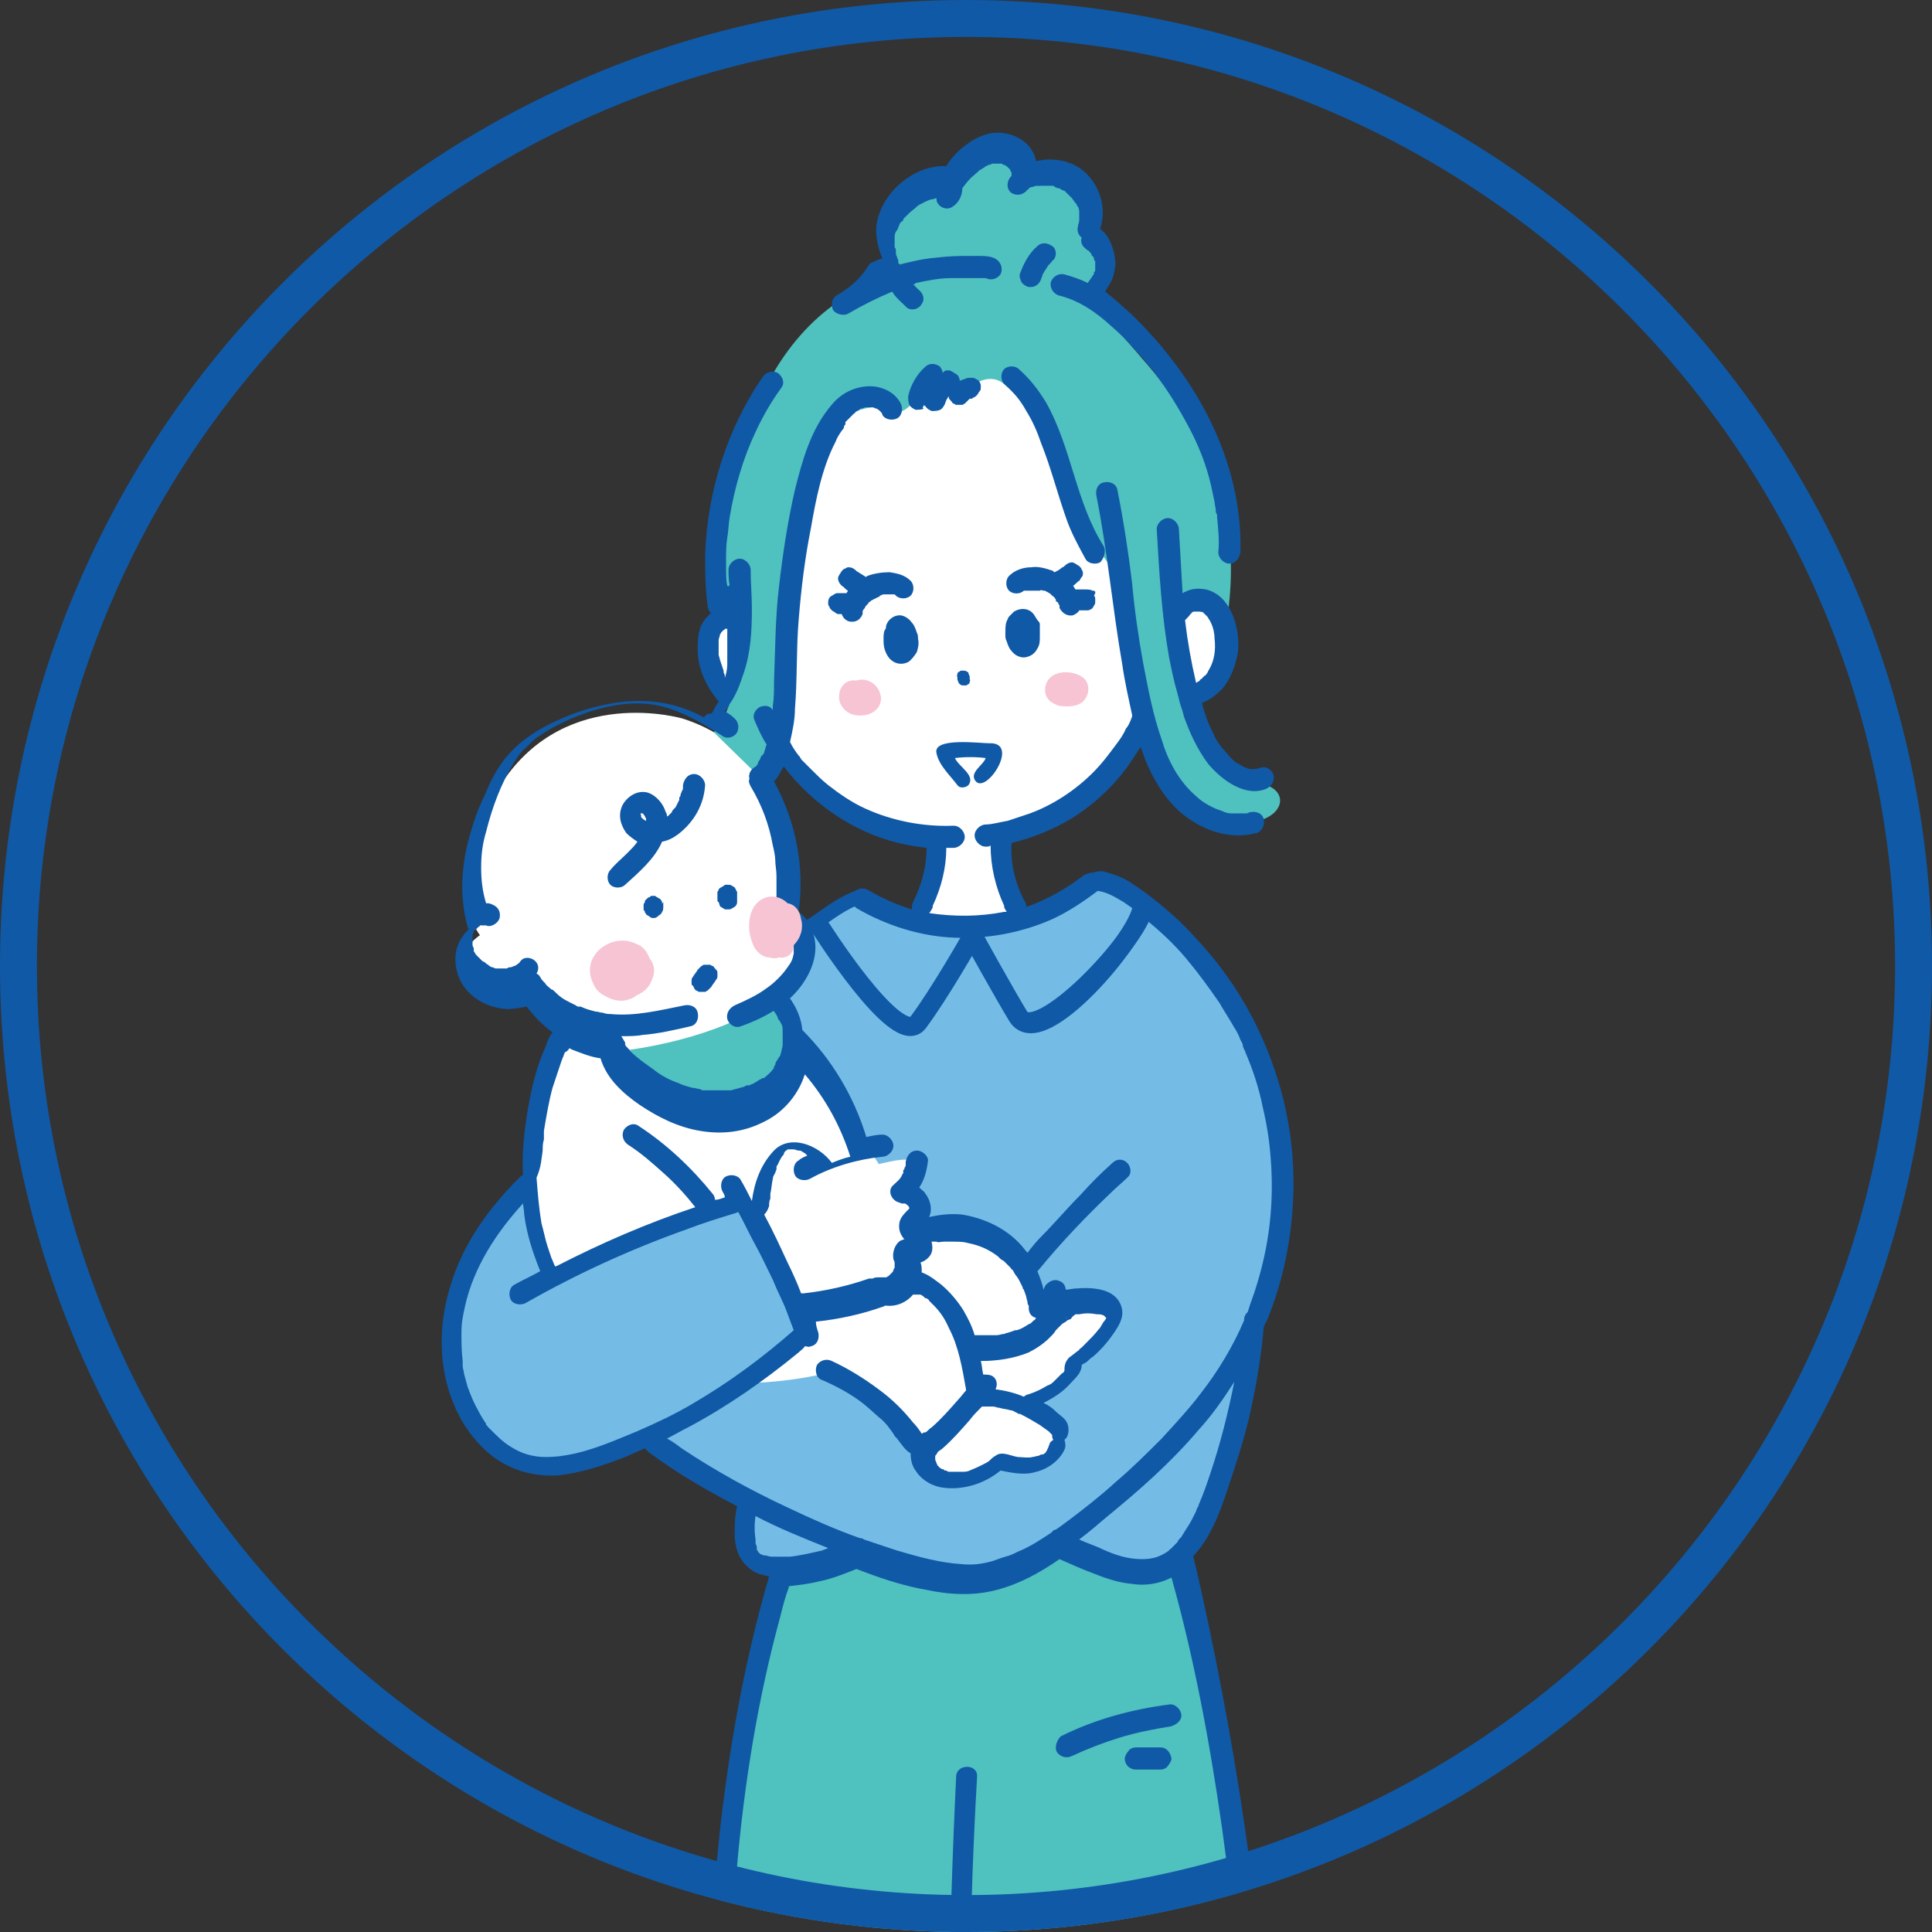 <?xml version="1.0" encoding="utf-8"?>
<!-- Generator: Adobe Illustrator 27.9.0, SVG Export Plug-In . SVG Version: 6.00 Build 0)  -->
<svg version="1.1" id="レイヤー_1" xmlns="http://www.w3.org/2000/svg" xmlns:xlink="http://www.w3.org/1999/xlink" x="0px"
	 y="0px" viewBox="0 0 157 157" style="enable-background:new 0 0 157 157;" xml:space="preserve">
<rect x="0" y="0" width="157" height="157" fill="#333333" stroke="none"/>
<style type="text/css">
	.st0{fill:#FFFFFF;}
	.st1{clip-path:url(#SVGID_00000000184716110628527310000009746270354328882315_);}
	.st2{fill:#4FC1BF;}
	.st3{fill:#74BCE6;}
	.st4{fill:#1059A6;}
	.st5{fill:#F7C4D4;}
	.st6{fill:none;stroke:#1059A6;stroke-width:1.56;stroke-linecap:round;stroke-linejoin:round;stroke-miterlimit:10;}
	.st7{fill:none;stroke:#1059A6;stroke-width:1.151;stroke-linecap:round;stroke-linejoin:round;stroke-miterlimit:10;}
</style>
<g>
	<g>
		<path class="st0" d="M683,1528.3"/>
	</g>
</g>
<g>
	<g>
		<defs>
			<circle id="SVGID_1_" cx="78.5" cy="78.5" r="78.5"/>
		</defs>
		<clipPath id="SVGID_00000108306773825447388380000017680293830265909130_">
			<use xlink:href="#SVGID_1_"  style="overflow:visible;"/>
		</clipPath>
		<g style="clip-path:url(#SVGID_00000108306773825447388380000017680293830265909130_);">
			<g>
				<g>
					<path class="st2" d="M63.2,128.2c0,0-6.3,21-4.9,42.8c1.4,21.8,2.4,42.4,9.7,66.4c0,0,3.9,2.6,11.3-0.3l2.4-10.9l1.8,13
						c0,0,8.6-0.8,11.4-0.7c0,0,7.6-31.2,7.5-47.4c-0.1-16.2-0.6-35.8-3.3-49.1c-2.7-13.3-3.2-15.1-3.2-15.1S77.5,115.1,63.2,128.2z
						"/>
					<path class="st3" d="M70,72.9c0,0-17.9,7.8-10.2,23.4c7.8,15.6,5.6,12.4,5.6,12.4l-12.9,8.7l7.9,4.5c0,0-1.3,4.9,1.5,5.5
						s7.2-1.2,7.2-1.2s8.9,4.1,16.8-1c0,0,8.6,5.9,11.6-1.1c3-6.9,4.3-15.5,4.3-15.5s11-24-12.6-37C89.3,71.6,80.1,79.1,70,72.9z"/>
					<g>
						<path class="st0" d="M55.5,58.4c0,0-9.4-2.8-14.7,5.2S39,76,39,76s-2.2,1.4-1.1,3.2c1,1.8,2.7,2.6,4.8,2.2
							c0,0,7.8,7.8,18.5,1.2c0,0,7.1-3.9,3.1-7.5C64.2,75,66.3,61.9,55.5,58.4z"/>
						<path class="st0" d="M45.7,84.1c0,0-5.6,7.4-0.8,19.7c4.8,12.3,22.2,7.8,22.2,7.8s5.9,3.1,7.6,5.7c0,0,4.9-2.7,4.7-4.2
							c0-0.1-0.6-3.5-0.6-3.5s5.1,0.7,6.2-2.5c0,0-1.4-9.2-10.1-7c0,0-6.3-10.2-9.4-14.1L45.7,84.1z"/>
						<path class="st2" d="M49.7,85.5c0,0,4.8,8.6,11.9,5c7.1-3.6,1.4-9.4,1.4-9.4S58.8,84.5,49.7,85.5z"/>
						<g>
							<path class="st0" d="M80.1,113.1l-5.1,5c0,0,0.5,4.1,5.9,1.2c0,0,3.8,0.6,4.9-1.2C86.9,116.3,84.5,114.2,80.1,113.1z"/>
							<path class="st0" d="M78.9,109.4l0.3,3.3l5.1,1.2c0,0,6.5-5.1,6.5-6.5c-0.1-1.4-2.8-2.4-5.2-0.8
								C85.5,106.5,84.3,109.2,78.9,109.4z"/>
						</g>
					</g>
					<g>
						<path class="st0" d="M96.4,49.1c0,0-5.5-20-18.1-19c-12.6,1.1-14.6,3.2-18.1,19.8c0,0-3-0.3-2.8,2.7c0.1,2.1,1.3,5.8,4.6,5.8
							c0.4,0,3.4,9.2,13.9,9.7c0,0,0.5,4.1-1.3,6.9c0,0,5.4,1.5,8.1-0.1c0,0-1.4-4.6-1.3-6.5c0,0,10.8-3.8,12.7-11.1
							c0,0,5.4-0.4,5.5-4.2C99.7,49.2,97.8,47.8,96.4,49.1z"/>
						<path class="st0" d="M61.5,99l3.5,7.9c0,0,7.6-1,8.5-1.9c0.9-1,0.4-2.5,0.4-2.5s2.2-2.1,1.3-3.8c-0.8-1.7-1.4-1.4-1.4-1.4
							s3-3.9-1.5-2.9c-4.5,1-4.9,1-4.9,1s-2.6-3.5-4.1-0.3C61.7,98.2,61.5,99,61.5,99z"/>
					</g>
					<g>
						<path class="st0" d="M69.9,247.3l0.8,4.4c0,0,6.5-0.6,6.8-0.7c0.2-0.1,0.9-4.3,0.9-4.3L69.9,247.3z"/>
						<polygon class="st0" points="85.4,248.3 85.4,251.2 94.9,251.5 95.2,246.5 						"/>
					</g>
					<path class="st2" d="M88.5,43.4c-0.7-1.3-1.5-2.8-2-4.3c-1.1-3.8-3.1-6.3-4.8-7.8c-1.7-1.6-3.9,1.1-3.9,1.1l-0.9-1.3l-0.6,1.5
						l-2,0c-1.5,1.8-2.7,0.5-2.7,0.5s-2.5-0.3-3.5,1.8C65,41,64.4,49.6,64.2,56.3c-0.1,4.6-1.9,7.4-1.9,7.4L58,59.5
						c2.3-2.4,2.2-9.1,2.2-9.1h-1.2c0,0-3.3-2.6,2.2-16.7c2.9-7.3,7.6-10.2,11.4-11.3c-1.1-1.7-0.6-3.4-0.6-3.4c0-3.1,5.7-4,5.7-4
						c3.3-4.9,6.7,0.1,6.7,0.1c4.5-0.9,4.7,5.3,4.7,5.3c1.9,2.5-0.4,4.4-0.4,4.4s0.3-0.3,6.7,7.4c6.4,7.7,4.3,18.1,4.3,18.1
						c-2.5-3.4-4.3-0.6-4.3-0.6c0,10.4,5,13.4,7.5,14.1c2.4,0.8,1,4.1-4.6,2.8c-5.6-1.3-7.6-20-7.6-20S89.6,45.3,88.5,43.4z"/>
					<path class="st3" d="M42.7,96.4c0,0-14.9,14.9,0.6,22.7c0,0,3.8,3,22.1-10.5l-5-11.3L45,103.8L42.7,96.4z"/>
					<path class="st0" d="M67.5,234c0,0-6,4.8-5.6,7.4c0.4,2.7,5.2,3.3,5.2,3.3s-0.9,3.2,2.5,3.1c3.4-0.1,11.8-1.8,11.8-1.8
						s-0.6,3.1,5.9,2.1c6.6-1,8.3-1.6,8.3-1.6s2.1-3-0.6-3.8c0,0,5.2-2.4-0.6-3.9c-5.7-1.5-10.8,0.3-10.8,0.3l-0.3-3.2l-3.2,0.9
						c0,0-8,2.1-11.7,0.9L67.5,234z"/>
					<g>
						<path class="st4" d="M77.9,250.8c-0.3,0-11.7,1.1-14.7,3.3c-3,2.2-6.7,4.6-0.6,5.2c6,0.6,15.8-1.3,16-4.4
							C78.8,251.8,77.9,250.8,77.9,250.8z"/>
						<path class="st4" d="M85.7,251.1c-0.3,0-9.7,5.6-8.3,6.7c1.4,1.1,4,1.8,11.9,0.4c0.2,0,7.1-0.5,6.4-4.5l-0.5-2.5L85.7,251.1z"
							/>
					</g>
					<g>
						<path class="st5" d="M70.5,55.3c-0.3-0.1-0.6-0.1-0.9,0c0,0-0.1,0-0.1,0c-0.7-0.1-1.3,0.5-1.3,1.2c-0.1,0.6,0.3,1.2,0.9,1.5
							c1,0.4,2.5,0,2.5-1.3C71.5,56,71.1,55.5,70.5,55.3z"/>
						<path class="st5" d="M88.3,55.4c-0.2-0.4-0.7-0.6-1.1-0.7c-0.8-0.2-1.9,0-2.2,0.9c-0.2,0.6,0,1.2,0.5,1.5
							c0.1,0,0.1,0.1,0.2,0.1c0.3,0.2,0.7,0.2,1.1,0.2c0.4,0,0.8-0.1,1.1-0.3C88.4,56.7,88.6,56,88.3,55.4z"/>
					</g>
				</g>
				<g>
					<path class="st4" d="M72.9,48.4C72.9,48.4,72.9,48.4,72.9,48.4C72.9,48.4,72.9,48.4,72.9,48.4C72.9,48.4,72.9,48.4,72.9,48.4
						C72.9,48.4,72.9,48.4,72.9,48.4z"/>
					<path class="st4" d="M68.6,48.2c-0.1,0-0.2,0-0.3,0c-0.1,0-0.2,0-0.2,0c-0.1,0-0.2,0-0.3,0.1c-0.1,0-0.1,0.1-0.2,0.1
						c-0.1,0.1-0.2,0.1-0.2,0.2c-0.1,0.1-0.1,0.3-0.1,0.4c0,0.1,0,0.2,0.1,0.3c0,0.1,0.1,0.2,0.2,0.3c0,0,0,0,0,0
						c0.1,0.1,0.2,0.1,0.3,0.2c0.1,0.1,0.2,0.1,0.3,0.1c0,0,0,0,0.1,0c0,0,0.1,0,0.1,0c0.1,0.3,0.3,0.5,0.6,0.6
						c0.5,0.1,0.9-0.1,1.1-0.6c0,0,0-0.1,0-0.1c0,0,0,0,0-0.1c0-0.1,0.1-0.2,0.1-0.2c0.1-0.1,0.1-0.2,0.2-0.3c0,0,0,0,0,0
						c0,0,0.1-0.1,0.1-0.1c0.1-0.1,0.1-0.2,0.2-0.2c0,0,0.1-0.1,0.1-0.1c0,0,0,0,0,0c0.2-0.1,0.4-0.2,0.6-0.3c0,0,0,0,0,0
						c0,0,0.1,0,0.1-0.1c0.1,0,0.2-0.1,0.3-0.1c0,0,0.1,0,0.1,0c0,0,0,0,0,0c0.1,0,0.2,0,0.3,0c0.1,0,0.2,0,0.3,0c0,0,0,0,0,0
						c0,0,0,0,0,0c0,0,0.1,0,0.1,0c0,0,0.1,0,0.1,0c0,0,0,0,0,0c0,0,0,0,0,0c0,0,0,0,0,0c0,0,0,0,0,0c0,0,0,0,0,0c0,0,0,0,0,0
						c0,0,0.1,0.1,0.1,0.1c0.3,0.3,0.9,0.3,1.2,0c0.3-0.3,0.3-0.9,0-1.2c-0.5-0.5-1.1-0.6-1.7-0.7c-0.6,0-1.3,0.1-1.8,0.3
						c0,0-0.1,0-0.1,0.1c-0.2-0.1-0.3-0.2-0.5-0.3c-0.1-0.1-0.2-0.1-0.3-0.2c-0.2-0.2-0.4-0.3-0.6-0.3c-0.1,0-0.2,0-0.3,0.1
						c-0.1,0-0.2,0.1-0.3,0.2c-0.1,0.2-0.3,0.4-0.3,0.6c0,0.2,0.1,0.4,0.3,0.6c0.2,0.1,0.3,0.3,0.5,0.4c0,0.1-0.1,0.1-0.1,0.2
						C68.8,48.2,68.7,48.2,68.6,48.2z M71.9,48.3C71.9,48.3,71.9,48.3,71.9,48.3L71.9,48.3z M70,49.8C70,49.8,70,49.8,70,49.8
						L70,49.8z M70.3,49.2C70.3,49.3,70.3,49.3,70.3,49.2L70.3,49.2z"/>
					<path class="st4" d="M72.5,53.7c0.4,0.3,0.9,0.3,1.3,0.1c0.3-0.2,0.5-0.5,0.7-0.8c0.1-0.3,0.2-0.7,0.1-1.1c0-0.2,0-0.3-0.1-0.5
						c-0.1-0.3-0.2-0.6-0.4-0.8c-0.2-0.3-0.6-0.6-1-0.6c-0.5,0-1,0.4-1.1,0.9c0,0.1,0,0.2-0.1,0.3c-0.1,0.2-0.1,0.5-0.1,0.7
						c0,0.3,0,0.6,0.1,0.9C72,53.1,72.2,53.5,72.5,53.7z"/>
					<path class="st4" d="M84.8,48c0,0,0.1,0,0.1,0c0,0,0,0,0,0c0,0,0,0,0,0c0.2,0.1,0.4,0.2,0.5,0.3c0,0,0,0,0,0
						c0,0,0.1,0.1,0.1,0.1c0.1,0.1,0.2,0.1,0.2,0.2c0,0,0.1,0.1,0.1,0.1c0,0,0,0,0,0.1c0,0,0,0.1,0.1,0.1c0,0,0.1,0.1,0.1,0.1
						c0,0.1,0.1,0.2,0.1,0.2c0,0,0,0.1,0,0.1c0,0,0,0.1,0,0.1c0.2,0.4,0.6,0.7,1.1,0.6c0.2-0.1,0.4-0.2,0.5-0.4c0.1,0,0.2,0,0.4,0
						c0,0,0,0,0.1,0c0.1,0,0.2,0,0.2,0c0.1,0,0.3-0.1,0.4-0.2c0,0,0,0,0,0c0-0.1,0.1-0.1,0.1-0.2c0.1-0.1,0.1-0.2,0.1-0.3
						c0-0.1,0-0.2,0-0.2c0-0.1,0-0.2-0.1-0.3C89.1,48.1,89,48,88.8,48c-0.2-0.1-0.4-0.1-0.7-0.1c-0.1,0-0.2,0-0.3,0
						c-0.1,0-0.3,0-0.4,0c-0.1-0.1-0.1-0.2-0.2-0.3c0.2-0.1,0.3-0.3,0.5-0.4c0.1-0.1,0.1-0.2,0.2-0.3c0.1-0.1,0.1-0.2,0.1-0.3
						c0-0.1,0-0.2-0.1-0.3c0-0.1-0.1-0.2-0.2-0.3c-0.2-0.1-0.4-0.3-0.6-0.3c-0.2,0-0.4,0.1-0.6,0.3c-0.1,0.1-0.2,0.1-0.3,0.2
						c-0.1,0.1-0.3,0.2-0.5,0.3c0,0-0.1,0-0.1-0.1c-0.6-0.2-1.2-0.4-1.8-0.3c-0.6,0-1.3,0.2-1.8,0.7c-0.3,0.3-0.3,0.9,0,1.2
						c0.3,0.3,0.9,0.3,1.2,0c0,0,0,0,0.1,0c0,0,0,0,0.1,0c0,0,0,0,0,0c0,0,0.1,0,0.1,0c0.1,0,0.1,0,0.2,0c0,0,0,0,0,0
						c0.1,0,0.2,0,0.3,0c0.1,0,0.2,0,0.3,0c0,0,0.1,0,0.1,0c0,0,0.1,0,0.1,0C84.6,47.9,84.7,48,84.8,48z M85.5,48.4
						C85.6,48.4,85.6,48.4,85.5,48.4L85.5,48.4z"/>
					<path class="st4" d="M83.9,49.8c-0.4-0.4-1-0.4-1.5-0.1c-0.1,0.1-0.2,0.2-0.3,0.3c-0.1,0.1-0.2,0.2-0.2,0.3
						c-0.2,0.3-0.2,0.7-0.2,1.1c0,0.1,0,0.1,0,0.2c0,0.2,0,0.3,0.1,0.5c0.1,0.3,0.2,0.6,0.4,0.8c0.3,0.4,0.8,0.6,1.2,0.5
						c0.4-0.1,0.7-0.3,0.9-0.7c0.2-0.3,0.2-0.6,0.2-1c0-0.3,0-0.6,0-0.9c0-0.1,0-0.2-0.1-0.3C84.2,50.3,84.1,50,83.9,49.8z"/>
					<path class="st4" d="M75.1,32.9c0,0,0,0.1,0.1,0.1c0.1,0.2,0.3,0.3,0.5,0.4c0.2,0,0.5,0,0.7-0.1c0.2-0.1,0.3-0.3,0.4-0.5
						c0-0.1,0.1-0.2,0.1-0.3c0.1-0.1,0.1-0.2,0.2-0.3c0,0,0,0.1,0,0.1c0,0.1,0.1,0.2,0.2,0.3c0.1,0.1,0.1,0.2,0.2,0.2
						c0.1,0,0.1,0.1,0.2,0.1c0.2,0,0.3,0,0.5,0c0.1,0,0.1-0.1,0.2-0.1c0.1-0.1,0.2-0.2,0.3-0.3c0,0,0.1-0.1,0.1-0.1c0,0,0,0,0,0
						c0,0,0.1,0,0.1,0c0.1,0,0.1,0,0.2-0.1c0.1,0,0.2-0.1,0.3-0.2c0.1-0.1,0.1-0.2,0.2-0.3c0.1-0.1,0.1-0.2,0.1-0.3
						c0-0.1,0-0.2,0-0.2c0-0.1-0.1-0.3-0.2-0.4c-0.1,0-0.1-0.1-0.2-0.1c-0.1-0.1-0.3-0.1-0.4-0.1c-0.2,0-0.3,0-0.5,0.1
						c-0.1,0-0.2,0.1-0.3,0.1c0,0-0.1,0-0.1,0.1c0,0,0,0,0,0c0-0.2-0.1-0.5-0.3-0.6c-0.2-0.1-0.4-0.3-0.6-0.3c-0.1,0-0.2,0-0.2,0
						c-0.1,0-0.2,0.1-0.3,0.2c0-0.2-0.1-0.3-0.2-0.5c-0.4-0.3-0.9-0.3-1.2,0c-0.7,0.6-1.2,1.5-1.4,2.4c0,0.2,0,0.5,0.1,0.7
						c0.1,0.2,0.3,0.3,0.5,0.4c0.2,0,0.5,0,0.7-0.1C74.9,33.2,75,33.1,75.1,32.9z"/>
					<path class="st4" d="M99.6,61.1C99.6,61.1,99.6,61.1,99.6,61.1C99.5,61.1,99.5,61,99.6,61.1c-0.1-0.1-0.1-0.2-0.2-0.2
						c-0.1-0.1-0.2-0.3-0.3-0.4c-0.2-0.3-0.4-0.6-0.5-0.9c-0.3-0.6-0.5-1-0.7-1.7c-0.1-0.3-0.2-0.5-0.2-0.8c0.6-0.2,1.1-0.6,1.6-1.1
						c0.7-0.8,1.1-1.9,1.3-3c0.2-1.8-0.5-4.6-2.6-5.1c-0.6-0.1-1.1-0.1-1.7,0.2c-0.1,0-0.1,0.1-0.2,0.1c-0.1-1.7-0.2-3.5-0.3-5.2
						c0-0.4-0.4-0.9-0.9-0.9c-0.4,0-0.9,0.4-0.9,0.9c0.2,3.5,0.4,7,1,10.4c0.2,1,0.4,2,0.7,3c0,0,0,0,0,0c0,0.1,0.1,0.3,0.1,0.4
						c0.1,0.5,0.3,0.9,0.4,1.4c0.5,1.4,1.1,2.7,2,3.9c1.1,1.3,3,2.7,4.7,2c0.4-0.2,0.7-0.6,0.6-1.1c-0.1-0.4-0.6-0.8-1.1-0.6
						c-0.3,0.1-0.5,0.1-0.8,0.1c-0.4-0.1-0.6-0.2-0.9-0.4C100.4,62,100,61.6,99.6,61.1z M96.8,49.8C96.7,50,97,49.7,96.8,49.8
						C96.8,49.8,96.8,49.8,96.8,49.8c0.1-0.1,0.3-0.1,0.2-0.1c0,0,0.1,0,0.1,0c0,0,0.2,0,0.2,0c0,0,0,0,0.1,0c0,0,0,0,0.1,0
						c0,0,0.3,0.1,0.1,0c0.1,0,0.2,0.1,0.2,0.1c0,0,0.1,0.1,0.2,0.2c0,0,0.1,0.1,0.1,0.1c0,0,0,0,0,0c0.1,0.1,0.1,0.2,0.2,0.3
						c0,0,0.1,0.2,0.1,0.2c0.2,0.4,0.3,0.9,0.3,1.3c0.1,0.9,0,1.8-0.5,2.6c0,0-0.1,0.2-0.1,0.2c-0.1,0.1-0.1,0.2-0.2,0.2
						c-0.1,0.1-0.2,0.2-0.2,0.2c0,0-0.1,0.1-0.1,0.1c0,0-0.1,0-0.1,0.1c-0.1,0.1-0.2,0.1-0.3,0.2c0,0,0,0,0,0
						c-0.4-1.7-0.7-3.4-0.9-5.1C96.5,50.2,96.7,50,96.8,49.8z"/>
					<path class="st4" d="M89.7,44.4c-2.3-3.6-2.6-8-4.7-11.7c-0.6-1-1.3-1.9-2.2-2.7c-0.3-0.3-0.9-0.3-1.2,0
						c-0.3,0.3-0.3,0.9,0,1.2c0.8,0.7,1.3,1.3,1.8,2.2c0.5,0.8,0.9,1.7,1.2,2.6c0.8,2,1.3,4,2,6c0.4,1.2,1,2.3,1.6,3.4
						c0.2,0.4,0.8,0.5,1.2,0.3C89.7,45.4,89.9,44.8,89.7,44.4z"/>
					<path class="st4" d="M68.9,25.5c1.2-0.7,2.4-1.3,3.6-1.8c0.3,0.5,0.8,0.9,1.2,1.3c0.4,0.3,1,0.1,1.2-0.3
						c0.3-0.4,0.1-0.9-0.3-1.2c0.1,0.1,0,0-0.1-0.1c-0.1-0.1-0.1-0.1-0.2-0.2c0,0-0.1-0.1-0.1-0.1c0.1,0,0.2,0,0.2-0.1
						c1-0.2,1.9-0.4,2.9-0.4c0.5,0,1.1,0,1.6,0c0.3,0,0.5,0,0.8,0c0.1,0,0.3,0,0.4,0c0.1,0,0.1,0,0,0c0.1,0,0.1,0,0,0
						c0.4,0.2,0.9,0.1,1.2-0.3c0.2-0.4,0.1-0.9-0.3-1.2c-0.4-0.3-1-0.3-1.5-0.3c-0.4,0-0.9,0-1.3,0c-0.9,0-1.8,0.1-2.7,0.2
						c-0.8,0.1-1.6,0.3-2.4,0.5c0,0,0-0.1-0.1-0.1c0,0,0-0.1,0-0.1c0,0,0,0,0-0.1c0-0.1-0.1-0.2-0.1-0.3c-0.1-0.2-0.1-0.3-0.1-0.5
						c0-0.1,0-0.2-0.1-0.3c0,0,0-0.1,0-0.1c0,0,0,0,0,0c0,0,0,0,0,0c0-0.2,0-0.3,0-0.5c0,0,0-0.1,0-0.2c0,0,0,0,0,0c0,0,0-0.1,0-0.1
						c0-0.2,0.1-0.4,0.2-0.5c0,0,0.1-0.2,0.1-0.2c0-0.1,0.1-0.2,0.1-0.3c0.1-0.1,0.1-0.2,0.2-0.2c0,0,0.1-0.1,0.1-0.1c0,0,0,0,0-0.1
						c0.1-0.1,0.3-0.3,0.4-0.4c0.3-0.3,0.5-0.4,0.8-0.7c0.4-0.2,0.7-0.4,1.1-0.5c0.2,0,0.3-0.1,0.4-0.1c0,0.1,0,0.3,0.1,0.4
						c0.2,0.4,0.8,0.6,1.2,0.3c0.5-0.3,0.8-0.9,0.8-1.5c0,0,0,0,0,0c0.3-0.4,0.6-0.8,1-1.1c0.1-0.1,0,0,0.1-0.1
						c0.1-0.1,0.2-0.1,0.2-0.2c0.2-0.1,0.3-0.2,0.5-0.3c0.1-0.1,0,0,0.1-0.1c0.1,0,0.1,0,0.2-0.1c0.1,0,0.2,0,0.3-0.1c0,0,0,0,0,0
						c0,0,0.1,0,0.1,0c0.1,0,0.3,0,0.4,0c0,0,0.1,0,0.2,0c0.1,0,0.2,0,0.2,0.1c0,0,0,0,0.1,0c0,0,0,0,0,0c0.1,0,0.1,0.1,0.2,0.1
						c0,0,0,0,0,0c0,0,0,0,0,0c0.1,0.1,0.1,0.1,0.2,0.2c0,0,0,0,0,0c0,0,0,0,0,0c0,0,0.1,0.1,0.1,0.1c0,0.1,0,0.1,0.1,0.2
						c0,0,0,0,0,0c0,0,0,0,0,0c0,0.1,0,0.1,0,0.2c0,0,0,0.1,0,0.1c0,0,0,0,0,0c0,0,0,0,0,0c0,0-0.2,0.2-0.1,0.1
						c-0.3,0.4-0.3,0.9,0,1.2c0.3,0.3,0.9,0.3,1.2,0c0,0,0.1,0,0.1-0.1c0,0,0,0,0,0c0.1-0.1,0.2-0.1,0.2-0.2c0.1,0,0.1-0.1,0.2-0.1
						c0,0,0,0,0,0c0,0,0,0,0.1,0c0.2-0.1,0.3-0.1,0.5-0.1c0.1,0,0.1,0,0.2,0c0.1,0,0.2,0,0.2,0c0.2,0,0.3,0,0.5,0c0,0,0.1,0,0.2,0
						c0.1,0,0.2,0,0.2,0.1c0.1,0,0.2,0.1,0.3,0.1c0,0,0,0,0,0c0,0,0,0,0.1,0c0.1,0.1,0.3,0.2,0.4,0.2c0,0,0.1,0.1,0.1,0.1
						c0.1,0.1,0.1,0.1,0.2,0.2c0.1,0.1,0.1,0.1,0.2,0.2c0,0,0,0,0,0c0,0,0,0,0.1,0.1c0.1,0.1,0.2,0.3,0.3,0.4c0,0,0.1,0.1,0.1,0.1
						c0,0.1,0,0.1,0.1,0.2c0.1,0.2,0.1,0.3,0.1,0.5c0,0,0,0.1,0,0.1c0,0.1,0,0.2,0,0.2c0,0.1,0,0.2,0,0.2c0,0,0,0.1,0,0.1
						c0,0.2-0.1,0.3-0.1,0.5c-0.1,0.3,0,0.7,0.3,0.9c-0.1,0.3,0,0.6,0.2,0.8c0.1,0.1,0.2,0.2,0.4,0.3c0,0,0,0,0,0c0,0,0,0,0,0
						c0,0,0,0,0,0c0.1,0.1,0,0,0,0c0,0,0,0.1,0.1,0.1c0,0.1,0.1,0.1,0.1,0.2c0,0,0,0.1,0.1,0.1c0,0,0,0,0,0c0,0.1,0.1,0.1,0.1,0.2
						c0,0.1,0,0.2,0.1,0.2c0,0,0,0,0,0.1c0,0,0,0,0,0c0,0.2,0,0.3,0,0.5c0,0,0,0,0,0c0,0,0,0,0,0c0,0,0,0,0,0c0,0.1,0,0.1,0,0.1
						c0,0,0,0,0,0c0,0.1,0,0.2-0.1,0.2c0,0,0,0.1,0,0.1c0,0,0,0,0,0c0,0.1-0.1,0.2-0.1,0.2c-0.1,0.2-0.3,0.4-0.4,0.6
						c-0.6-0.3-1.2-0.5-1.9-0.7c-0.4-0.1-0.9,0.1-1.1,0.6c-0.1,0.4,0.1,0.9,0.6,1.1c1.7,0.4,3.1,1.4,4.3,2.5
						c0.7,0.6,1.3,1.2,1.9,1.9c0.3,0.3,0.6,0.6,0.9,1c0.1,0.2,0.3,0.3,0.4,0.5c0.1,0.1,0.1,0.1,0.2,0.2c0,0,0.1,0.1,0.1,0.1
						c0,0,0,0,0,0.1c1.1,1.4,2,2.9,2.8,4.4c0.8,1.5,1.4,3,1.8,4.7c0.1,0.5,0.2,0.9,0.3,1.4c0,0.2,0.1,0.5,0.1,0.7
						c0,0.1,0,0.2,0.1,0.3c0,0,0,0,0,0c0,0.1,0,0.2,0,0.2c0.1,1,0.2,2,0.1,2.9c0,0.4,0.4,0.9,0.9,0.9c0.5,0,0.8-0.4,0.9-0.9
						c0.1-3.7-0.8-7.3-2.4-10.6c-1.6-3.3-3.9-6.3-6.5-8.8c-0.7-0.6-1.4-1.3-2.1-1.8c0,0,0,0,0,0c0.3-0.5,0.6-0.9,0.7-1.4
						c0.1-0.4,0.2-0.9,0.1-1.3c-0.1-0.9-0.5-1.9-1.2-2.4c0,0,0,0,0,0c0.6-1.8-0.1-3.8-1.6-4.9c-1-0.7-2.4-0.9-3.6-0.6
						c-0.1-0.3-0.1-0.5-0.3-0.8c-0.5-0.9-1.5-1.4-2.5-1.5c-1-0.1-2,0.3-2.8,0.9c-0.7,0.5-1.3,1.1-1.7,1.8c-1.9-0.1-3.8,1.1-4.8,2.6
						c-0.5,0.7-0.9,1.7-0.9,2.6c0,0.8,0.2,1.6,0.5,2.3c-0.4,0.1-0.7,0.3-1,0.4C69.7,23,68.8,23.5,68,24c-0.4,0.2-0.5,0.8-0.3,1.2
						C67.9,25.5,68.5,25.7,68.9,25.5z M88.8,23.1C88.8,23.1,88.8,23.2,88.8,23.1C88.8,23.2,88.8,23.1,88.8,23.1z M84.9,15.8
						C84.9,15.8,84.9,15.8,84.9,15.8C84.8,15.8,84.8,15.8,84.9,15.8z"/>
					<path class="st4" d="M83.5,23.3c0.5,0.1,0.9-0.1,1.1-0.6c0-0.1,0.1-0.2,0.1-0.3c0.1-0.3,0.3-0.5,0.4-0.7
						c0.1-0.2,0.3-0.3,0.4-0.5c0.2-0.1,0.3-0.4,0.3-0.6c0-0.2-0.1-0.5-0.3-0.6c-0.4-0.3-0.9-0.3-1.2,0c-0.7,0.6-1.1,1.4-1.4,2.2
						c-0.1,0.2,0,0.5,0.1,0.7C83.1,23.1,83.3,23.2,83.5,23.3z"/>
					<path class="st4" d="M88.9,22.7C88.9,22.7,88.9,22.8,88.9,22.7C88.9,22.8,88.9,22.7,88.9,22.7C88.9,22.7,88.9,22.7,88.9,22.7z"
						/>
					<path class="st4" d="M88.5,21.3C88.5,21.3,88.5,21.3,88.5,21.3C88.5,21.3,88.5,21.3,88.5,21.3C88.5,21.3,88.5,21.3,88.5,21.3z"
						/>
					<path class="st4" d="M78.6,54.6c-0.1-0.1-0.2-0.1-0.3-0.1c0,0,0,0,0,0c-0.1,0-0.2,0-0.2,0c-0.1,0-0.1,0.1-0.2,0.1
						c-0.1,0.1-0.1,0.1-0.1,0.2c0,0.1-0.1,0.1,0,0.2c0,0.1,0,0.1,0,0.2c0,0.1,0.1,0.2,0.1,0.3c0,0,0.1,0.1,0.1,0.1
						c0.1,0.1,0.2,0.1,0.3,0.1c0,0,0,0,0,0c0.1,0,0.2,0,0.2,0c0.1,0,0.1-0.1,0.2-0.1c0.1-0.1,0.1-0.1,0.1-0.2c0-0.1,0.1-0.1,0-0.2
						c0-0.1,0-0.1,0-0.2c0-0.1-0.1-0.2-0.1-0.3C78.7,54.6,78.6,54.6,78.6,54.6z"/>
					<path class="st4" d="M97.2,126.2c1.2-1.4,1.9-3.2,2.5-5c0.7-2.1,1.4-4.2,1.9-6.4c0.5-2.3,0.9-4.6,1.1-7
						c0.1-0.2,0.2-0.4,0.3-0.6c1.3-3.2,2-6.7,2.1-10.2c0.1-3.4-0.4-6.8-1.5-10c-1-3-2.5-5.9-4.5-8.5c-1-1.3-2.1-2.5-3.2-3.6
						c-1.2-1.1-2.5-2.2-3.9-3.1c-0.7-0.5-1.6-0.8-2.4-1c-0.2,0-0.5,0-0.7,0.1c-0.3,0-0.5,0.1-0.8,0.2c-1.4,1.1-3,2-4.7,2.6
						c0-0.1,0-0.3-0.1-0.4c-0.8-1.5-1.2-3.1-1.1-4.8c1.7-0.4,3.4-1.1,4.9-2c1.9-1.2,3.6-2.8,4.8-4.6c0.3-0.4,0.5-0.8,0.8-1.2
						c0.6,1.9,1.6,3.8,3.1,5.2c1.7,1.5,4,2.4,6.3,1.8c0.4-0.1,0.7-0.6,0.6-1.1c-0.1-0.5-0.6-0.7-1.1-0.6c-0.1,0-0.2,0.1-0.3,0.1
						c0,0-0.1,0-0.1,0c0,0,0,0,0,0c0,0,0,0,0,0c-0.2,0-0.5,0-0.7,0c-0.1,0-0.2,0-0.3,0c0,0-0.1,0-0.1,0c0,0-0.1,0-0.1,0
						c-0.2,0-0.5-0.1-0.7-0.2c-0.7-0.2-1.6-0.7-2.1-1.2c-1.4-1.2-2.3-2.9-2.8-4.6c-0.7-2-1.1-4.1-1.5-6.2c-0.4-2.2-0.7-4.3-0.9-6.5
						c-0.3-2.5-0.7-5.1-1.2-7.6c-0.1-0.5-0.6-0.7-1.1-0.6c-0.5,0.1-0.7,0.6-0.6,1.1c0.9,4.5,1.3,9.1,2.1,13.7
						c0.2,1.4,0.5,2.7,0.8,4.1c0,0,0,0,0,0c0,0,0,0.1,0,0.1c0,0.1-0.1,0.2-0.1,0.3c-0.1,0.2-0.2,0.5-0.4,0.7
						c-0.2,0.5-0.5,0.9-0.8,1.3c-0.6,0.8-1.1,1.5-1.9,2.3c-1.4,1.4-3.2,2.6-5.1,3.3c-0.6,0.2-1.2,0.4-1.8,0.6
						c-0.6,0.1-1.3,0.3-1.8,0.3c-0.4,0-0.9,0.4-0.9,0.9c0,0.4,0.4,0.9,0.9,0.9c0.2,0,0.3,0,0.4-0.1c0,1.7,0.4,3.4,1.1,4.9
						c0,0.1,0,0.2,0.1,0.3c0,0.1,0.1,0.1,0.1,0.2c0,0,0,0,0,0c-0.1,0-0.1,0-0.2,0c-2,0.4-4.1,0.4-6.1,0.1c0,0,0.1-0.1,0.1-0.1
						c0-0.1,0.1-0.1,0.1-0.2c0.1-0.1,0.1-0.2,0.1-0.3c0.7-1.5,1.1-3.1,1.1-4.7c0.2,0,0.4,0,0.6,0c0.4,0,0.9-0.4,0.9-0.9
						c0-0.4-0.4-0.9-0.9-0.9c-2.5,0.1-5-0.4-7.2-1.4c-1.1-0.5-2.1-1.2-3-1.9c-0.5-0.4-0.9-0.8-1.3-1.2c-0.2-0.2-0.4-0.4-0.6-0.6
						c-0.1-0.1-0.2-0.2-0.3-0.3c0-0.1-0.1-0.1-0.1-0.2c0,0-0.1-0.1-0.1-0.1c-0.3-0.4-0.5-0.7-0.7-1.1c0.2-0.9,0.4-1.8,0.4-2.7
						c0.2-2.4,0.1-4.8,0.3-7.2c0.2-2.5,0.5-5,1-7.5c0.4-2.3,0.9-4.9,2-7c0.1-0.3,0.3-0.6,0.5-0.9c0.1-0.1,0.2-0.2,0.2-0.4
						c0,0,0.1-0.1,0.1-0.1c0,0,0-0.1,0-0.1c0,0,0,0,0-0.1c0.2-0.2,0.4-0.4,0.6-0.6c0,0,0.1-0.1,0.1-0.1c0,0,0,0,0,0
						c0,0,0.1,0,0.1-0.1c0.1-0.1,0.2-0.1,0.3-0.2c0,0,0.1,0,0.1-0.1c0,0,0.1,0,0.1,0c0.1,0,0.3-0.1,0.3-0.1c0.1,0,0.2,0,0.3,0
						c0.1,0,0.1,0,0.2,0c-0.2,0,0,0,0.1,0c0.1,0,0.2,0.1,0.3,0.1c0,0,0,0,0,0c0.1,0,0.1,0.1,0.2,0.1c0,0,0,0,0,0
						c0,0,0.1,0.1,0.1,0.1c0,0,0,0,0.1,0.1c0,0,0.1,0.1,0.1,0.2c0.2,0.4,0.8,0.5,1.2,0.3c0.4-0.2,0.5-0.8,0.3-1.2
						c-0.5-1-1.7-1.5-2.8-1.4c-1.2,0.1-2.2,0.7-2.9,1.6c-1.6,1.9-2.3,4.4-2.9,6.8c-0.6,2.6-1,5.3-1.3,7.9c-0.3,2.5-0.3,5.1-0.4,7.7
						c0,0.7,0,1.3-0.1,2c0,0.1,0,0.2,0,0.3c-0.2-0.3-0.5-0.4-0.9-0.3c-0.4,0.1-0.8,0.6-0.6,1.1c0.3,0.7,0.6,1.4,1,2
						c-0.1,0.2-0.1,0.4-0.2,0.6c0,0.1,0,0.1-0.1,0.2c0,0,0,0.1-0.1,0.1c-0.1,0.1-0.1,0.3-0.2,0.4c-0.1,0.1-0.1,0.3-0.2,0.4
						c0,0,0,0,0,0c0,0,0,0,0,0c0,0-0.1,0.1-0.1,0.1c-0.4,0.2-0.6,0.6-0.5,1c0,0,0,0,0,0c-0.1,0.2,0,0.4,0.1,0.6
						c0.9,1.5,1.5,3.1,1.8,4.8c0.1,0.4,0.2,0.9,0.2,1.2c0,0.4,0.1,0.8,0.1,1.3c0,0.4,0,0.9,0,1.3c0,0.2,0,0.5,0,0.7
						c0,0.1,0,0.2,0,0.3c0,0.1,0,0.1,0,0.2c0,0.1,0,0.1,0,0.1c0,0.1,0,0.2,0,0.4c-0.2,0.4-0.1,0.9,0.3,1.1c0.1,0,0.2,0.1,0.3,0.1
						c0,0,0,0,0.1,0c0,0,0,0,0.1,0.1c0.1,0.1,0.1,0.1,0.2,0.2c0,0,0,0,0,0c0,0,0,0,0,0c0.1,0.1,0.1,0.2,0.2,0.3c0,0,0,0.1,0.1,0.1
						c0,0,0,0,0,0c0.1,0.2,0.1,0.3,0.1,0.5c0,0,0,0.1,0,0.1c0,0,0,0.1,0,0.1c0,0.1,0,0.2,0,0.3c0,0.1,0,0.2,0,0.3c0,0,0,0.1,0,0.1
						c-0.1,0.5-0.2,0.7-0.5,1.1c-0.4,0.6-1.1,1.3-1.7,1.7c-0.8,0.6-1.7,1-2.6,1.4c-0.4,0.2-0.7,0.6-0.6,1.1c0.1,0.4,0.6,0.8,1.1,0.6
						c1.7-0.6,3.4-1.5,4.6-2.9c1.1-1.3,1.8-3,1.3-4.6c-0.2-0.7-0.6-1.4-1.2-1.8c0.5-3.6-0.2-7.3-2-10.6c0.2-0.2,0.4-0.5,0.6-0.9
						c0.1-0.1,0.1-0.2,0.2-0.3c2.3,3,5.6,5.3,9.3,6.2c0.8,0.2,1.5,0.3,2.3,0.4c0,1.5-0.4,3-1.1,4.4c-0.1,0.2-0.1,0.4-0.1,0.6
						c-1.3-0.4-2.4-0.9-3.6-1.6c-0.4-0.2-0.9-0.1-1.2,0.3c-0.2,0.4-0.1,0.9,0.3,1.2c2.4,1.4,5.2,2.3,8,2.4c2.7,0.1,5.4-0.4,7.9-1.5
						c1.3-0.6,2.5-1.4,3.7-2.3c0.8,0.1,1.4,0.5,2.1,0.9c0.3,0.2,0.7,0.5,1,0.7c0.1,0.1,0.1,0.1,0.2,0.2c0.1,0.1,0,0,0.1,0.1
						c0.2,0.1,0.3,0.3,0.5,0.4c1.2,1,2.3,2,3.3,3.2c1,1.2,1.8,2.3,2.7,3.6c0.4,0.7,0.8,1.3,1.2,2c0.2,0.3,0.4,0.7,0.5,1
						c0.1,0.2,0.2,0.3,0.2,0.5c0,0.1,0.1,0.2,0.1,0.3c0,0,0.1,0.1,0.1,0.2c0.6,1.4,1.1,2.9,1.4,4.4c0.4,1.7,0.6,3.1,0.7,4.8
						c0.2,3.4-0.2,6.6-1.2,9.8c-0.2,0.7-0.5,1.4-0.7,2.1c-0.2,0.2-0.3,0.4-0.3,0.6c0,0,0,0.1,0,0.1c-0.9,2.1-2.1,4.1-3.5,5.9
						c-0.9,1.2-2.1,2.5-3.2,3.7c-1.2,1.2-2.4,2.4-3.7,3.5c-1.2,1.1-2.6,2.2-3.8,3.1c-0.4,0.3-0.8,0.6-1.1,0.8
						c-0.1,0-0.3,0.1-0.3,0.2c-0.9,0.6-1.8,1.2-2.8,1.6c-0.4,0.2-0.6,0.3-1,0.4c-0.4,0.1-0.8,0.3-1.2,0.4c-0.8,0.2-1.5,0.3-2.4,0.2
						c-1.7-0.1-3.5-0.6-5.2-1.1c-0.9-0.3-1.8-0.6-2.7-0.9c-0.1-0.1-0.2-0.1-0.3-0.1c-2-0.7-4-1.6-5.9-2.5c-3-1.4-5.9-3-8.6-4.8
						c-0.4-0.3-0.8-0.6-1.2-0.8c0.6-0.3,1.1-0.6,1.7-0.9c3.2-1.7,6.2-3.8,9-6.1c0.2-0.2,0.4-0.3,0.5-0.5c0.2,0,0.3,0.1,0.5,0
						c0.5-0.1,0.7-0.6,0.6-1.1c-0.1-0.3-0.2-0.6-0.2-0.9c1.9-0.2,3.7-0.6,5.4-1.2c0.1,0,0.2-0.1,0.2-0.1c0,0,0,0,0.1,0
						c0.9,0.1,1.7-0.3,2.2-0.9c0.2,0,0.3,0,0.5,0c0,0,0,0,0.1,0c0.2,0.1,0.3,0.2,0.4,0.3c0,0,0.1,0,0.1,0c0,0,0,0,0,0
						c0.1,0.1,0.2,0.1,0.2,0.2c0.1,0.1,0.3,0.3,0.4,0.4c0.5,0.5,0.9,1.1,1.2,1.8c0.8,1.5,1.1,3.3,1.4,5c0,0,0,0.1,0,0.1
						c-0.2,0.2-0.4,0.5-0.6,0.7c-0.7,0.8-1.4,1.6-2.2,2.3c-0.2,0.1-0.3,0.3-0.5,0.4c0,0,0,0-0.1,0c0,0,0,0,0,0
						c-0.1,0-0.1,0.1-0.2,0.1c0,0,0,0,0,0c-0.2-0.3-0.4-0.6-0.7-0.9c-0.8-1-1.7-1.9-2.8-2.7c-1.2-0.9-2.5-1.7-3.8-2.3
						c-0.4-0.2-0.9-0.1-1.2,0.3c-0.2,0.4-0.1,1,0.3,1.2c1.2,0.5,2.5,1.2,3.5,2c0.5,0.4,1,0.9,1.5,1.3c0.2,0.2,0.4,0.4,0.6,0.7
						c0.1,0.1,0.2,0.3,0.3,0.4c0,0.1,0.1,0.1,0.1,0.2c0,0,0.1,0.1,0.1,0.1c0,0,0.1,0.1,0.1,0.1c0.3,0.4,0.7,1,1.1,1.2
						c0,0.5,0.1,1,0.4,1.4c0.5,0.8,1.4,1.3,2.3,1.4c1.7,0.2,3.4-0.4,4.6-1.4c1,0.2,2,0.4,2.9,0.1c0.9-0.2,1.9-0.9,2.3-1.8
						c0.1-0.2,0.1-0.5,0-0.8c0.4-0.3,0.4-1,0.2-1.4c-0.2-0.4-0.6-0.6-0.9-0.9c-0.3-0.3-0.6-0.5-1-0.7c0.8-0.4,1.6-0.9,2.2-1.6
						c0.2-0.2,0.5-0.5,0.7-0.8c0.1-0.2,0.2-0.4,0.2-0.6c0,0,0,0,0-0.1c0,0,0,0,0,0c0.1,0,0.1-0.1,0.2-0.1c0.2-0.1,0.3-0.2,0.5-0.4
						c0.3-0.2,0.5-0.4,0.7-0.6c0.5-0.5,0.9-1,1.3-1.6c0.4-0.6,0.8-1.3,0.5-2.1c-0.5-1.4-2.3-1.5-3.6-1.4c-0.3,0-0.6,0.1-0.9,0.1
						c0-0.3-0.2-0.6-0.5-0.7c-0.4-0.2-0.8,0-1.1,0.3c0,0,0,0,0,0c0,0,0,0,0,0c0,0,0,0,0,0c0,0,0,0,0,0c-0.1,0.1-0.1,0.2-0.2,0.4
						c-0.1-0.5-0.3-1-0.5-1.5c0,0,0.1-0.1,0.1-0.1c1.8-2.2,3.8-4.3,5.9-6.3c0.4-0.4,0.9-0.8,1.3-1.2c0.4-0.3,0.3-0.9,0-1.2
						c-0.4-0.4-0.9-0.3-1.2,0c-0.9,0.8-1.8,1.7-2.6,2.6c-1.1,1.1-2.1,2.3-3.2,3.4c-0.4,0.4-0.8,0.9-1.1,1.3
						c-0.2-0.2-0.4-0.5-0.6-0.7c-1.2-1.3-2.9-2.1-4.7-2.4c-0.9-0.1-1.8,0-2.7,0.2c0.3-0.6,0.1-1.4-0.3-1.9c-0.1-0.2-0.3-0.3-0.5-0.5
						c0.4-0.6,0.6-1.3,0.7-2.1c0.1-0.4-0.4-0.9-0.9-0.9c-0.5,0-0.8,0.4-0.9,0.9c0-0.1,0,0.2,0,0.2c0,0.1,0,0.2-0.1,0.3
						c0,0.1,0,0.1-0.1,0.2c0,0.1,0,0.1,0,0.1c0,0,0,0,0,0.1c0,0.1-0.1,0.1-0.1,0.2c-0.2,0.4-0.4,0.5-0.7,0.8
						c-0.5,0.4-0.2,1.2,0.4,1.4c0.1,0,0.2,0.1,0.3,0.1c0,0,0.1,0,0.1,0c0,0,0.1,0,0.1,0c0.1,0,0.2,0.1,0.2,0.1c0,0,0.1,0.1,0.1,0.1
						c0,0,0.2,0.2,0.1,0.1c-0.1,0,0,0,0,0.1c0-0.1,0,0,0,0c0,0,0,0,0,0c0,0,0,0,0,0c0,0,0,0,0,0c0,0-0.1,0.1-0.1,0.1
						c-0.3,0.3-0.6,0.6-0.7,1c-0.1,0.5,0,0.9,0.3,1.3c0,0,0.1,0.1,0.1,0.1c-0.1,0-0.2,0.1-0.3,0.1c-0.5,0.3-0.7,1-0.6,1.5
						c0,0.1,0.1,0.2,0.1,0.3c0,0,0,0.1,0,0.1c0,0,0,0,0,0c0,0.1,0,0.1,0,0.2c0,0,0,0.1,0,0.1c0,0-0.1,0.2-0.1,0.2
						c0,0.1-0.1,0.2-0.1,0.2c0,0,0,0,0,0c0,0-0.1,0.1-0.1,0.1c0,0-0.1,0.1-0.1,0.1c0,0-0.1,0.1-0.1,0.1c0,0,0,0,0,0
						c-0.1,0-0.1,0.1-0.2,0.1c0,0,0,0-0.1,0c0,0,0,0-0.1,0c0,0-0.1,0-0.1,0c0,0,0,0,0,0c-0.1,0-0.2,0-0.3,0c-0.2,0-0.3,0-0.5,0.1
						c-0.1,0-0.2,0-0.3,0c-1.7,0.6-3.5,1-5.3,1.2c-0.1,0-0.2,0-0.2,0c-0.3-0.8-0.7-1.7-1.1-2.5c-0.6-1.3-1.2-2.6-1.9-3.9
						c0.2-0.2,0.3-0.4,0.4-0.7c0-0.2,0-0.4,0.1-0.6c0-0.1,0-0.1,0-0.2c0,0,0-0.2,0-0.2c0.1-0.4,0.1-0.8,0.2-1.2
						c0-0.2,0.1-0.3,0.2-0.5c0-0.1,0.1-0.2,0.1-0.3c0,0,0-0.1,0-0.1c0,0,0,0,0-0.1c0.2-0.3,0.3-0.7,0.6-1c0,0,0,0,0-0.1c0,0,0,0,0,0
						c0.1-0.1,0.1-0.2,0.2-0.2c0,0,0.1-0.1,0.1-0.1c0,0,0,0,0.1,0c0,0,0.1,0,0.2,0c0,0,0.3,0,0.2,0c0.1,0,0.3,0.1,0.4,0.1
						c0,0,0.1,0,0.1,0c0,0,0,0,0,0c0.1,0,0.2,0.1,0.2,0.1c0.1,0,0.1,0.1,0.2,0.1c0,0,0,0,0,0c0,0,0,0,0,0c0.1,0.1,0.1,0.1,0.2,0.2
						c-0.2,0.1-0.5,0.2-0.7,0.4c-0.4,0.2-0.5,0.8-0.3,1.2c0.2,0.4,0.8,0.5,1.2,0.3c1.8-1,3.9-1.6,5.9-1.8c0.4,0,0.9-0.4,0.9-0.9
						c0-0.4-0.4-0.9-0.9-0.9c-0.4,0-0.9,0.1-1.3,0.2c-1-3.3-2.8-6.3-5.2-8.7c-0.1-1-0.5-1.9-1.1-2.7c-0.3-0.4-0.9-0.3-1.2,0
						c-0.4,0.4-0.3,0.8,0,1.2c-0.1-0.1,0.1,0.1,0.1,0.1c0,0.1,0.1,0.1,0.1,0.2c0.1,0.1,0.1,0.3,0.2,0.4c0,0,0.1,0.1,0.1,0.1
						c0,0.1,0.1,0.2,0.1,0.2c0.1,0.2,0.1,0.4,0.1,0.6c0,0,0,0,0,0c0,0,0,0,0,0.1c0,0.1,0,0.2,0,0.2c0,0.2,0,0.3,0,0.5
						c0,0.1,0,0.2,0,0.2c0,0,0,0,0,0.1c0,0,0,0,0,0c0,0.2-0.1,0.4-0.1,0.5c0,0.1-0.1,0.3-0.1,0.4c0,0-0.1,0.1-0.1,0.1
						c0,0.1-0.1,0.1-0.1,0.2c-0.1,0.1-0.2,0.3-0.2,0.4c0,0.1-0.1,0.1-0.1,0.2c0,0.1-0.1,0.1,0,0.1c0,0-0.1,0.1-0.1,0.1
						c-0.2,0.3-0.5,0.5-0.7,0.7c0,0,0,0,0,0c0,0,0,0-0.1,0c-0.1,0-0.1,0.1-0.2,0.1c-0.2,0.1-0.3,0.2-0.5,0.3
						c-0.1,0.1-0.3,0.1-0.4,0.2c0,0,0,0-0.1,0c0,0,0,0-0.1,0c-0.1,0-0.2,0.1-0.2,0.1c-0.4,0.1-0.7,0.2-1.1,0.3c-0.1,0-0.2,0-0.3,0
						c0,0,0,0-0.1,0c0,0,0,0-0.1,0c-0.2,0-0.3,0-0.5,0c-0.4,0-0.8,0-1.2,0c-0.1,0-0.2,0-0.3-0.1c-0.2,0-0.4-0.1-0.6-0.1
						c-0.4-0.1-0.8-0.2-1.2-0.4c-0.6-0.2-1.4-0.6-2-1.1c-0.7-0.5-1.3-0.9-1.9-1.5c-0.1-0.2-0.3-0.3-0.4-0.5c0,0,0,0,0-0.1
						c0,0,0,0,0-0.1c-0.1-0.1-0.1-0.2-0.2-0.3c0-0.1-0.1-0.1-0.1-0.2c0.6,0,1.2,0,1.7-0.1c1.3-0.1,2.6-0.4,3.9-0.7
						c0.5-0.1,0.7-0.6,0.6-1.1c-0.1-0.5-0.6-0.7-1.1-0.6c-2,0.4-4,0.9-6,0.7c-0.2,0-0.3,0-0.6-0.1c-0.2,0-0.4-0.1-0.6-0.1
						c-0.4-0.1-0.8-0.2-1.2-0.4c0,0-0.1,0-0.1,0c0,0-0.1,0-0.1,0c-0.1,0-0.2-0.1-0.2-0.1c-0.2-0.1-0.4-0.2-0.6-0.3
						c-0.4-0.2-0.7-0.4-1-0.7c0,0,0,0,0,0c0,0-0.1-0.1-0.1-0.1c-0.1-0.1-0.2-0.2-0.3-0.2c-0.2-0.2-0.4-0.3-0.5-0.5
						c-0.2-0.2-0.3-0.3-0.4-0.5c-0.1-0.2-0.2-0.2-0.3-0.3c0.2-0.3,0.2-0.7-0.1-1c-0.3-0.3-0.9-0.4-1.2,0c-0.1,0.1-0.1,0.2-0.2,0.2
						c0,0,0,0,0,0c0,0-0.1,0.1-0.1,0.1c0,0-0.2,0.1-0.2,0.1c-0.1,0-0.2,0.1-0.3,0.1c-0.1,0-0.2,0-0.3,0.1c0,0-0.1,0-0.1,0
						c-0.2,0-0.4,0-0.6,0c0,0-0.2,0-0.2,0c-0.1,0-0.2-0.1-0.3-0.1c-0.1,0-0.2-0.1-0.2-0.1c-0.1,0-0.1,0,0,0c0,0-0.1,0-0.1-0.1
						c-0.1,0-0.2-0.1-0.3-0.2c0,0-0.2-0.1-0.2-0.1c-0.1-0.1-0.3-0.3-0.4-0.4c0,0-0.1-0.1-0.1-0.1c-0.1-0.1-0.1-0.2-0.2-0.3
						c0,0,0-0.1,0-0.1c0,0,0-0.1,0-0.1c0-0.1-0.1-0.2-0.1-0.3c0,0,0-0.2,0-0.2c0-0.1,0-0.1,0-0.2c0-0.1,0-0.2,0-0.3c0,0,0,0,0,0
						c0,0,0-0.1,0-0.1c0-0.1,0.1-0.2,0.1-0.3c0,0,0,0,0,0c0,0,0-0.1,0.1-0.1c0,0,0.1-0.1,0.1-0.1c0.1-0.1,0.1-0.1,0.2-0.2
						c0,0,0,0,0,0c0,0,0.1,0,0.1-0.1c0,0,0.1,0,0.1,0c0,0,0,0,0.1,0c0,0,0,0,0.1,0c0,0,0,0,0.1,0c0,0,0.1,0,0.1,0
						c0.4,0.2,1-0.2,1.1-0.6c0.1-0.5-0.1-0.9-0.6-1.1c-0.2-0.1-0.3-0.1-0.5-0.1c0,0,0,0,0,0c-0.3-1-0.4-1.9-0.4-2.9
						c0-1,0.1-1.9,0.4-2.9c0.5-2,1.2-3.9,2.3-5.7c0.3-0.4,0.5-0.8,0.9-1.1c0.2-0.2,0.3-0.3,0.5-0.5c0.2-0.2,0.3-0.3,0.5-0.4
						c0.8-0.6,1.8-1.1,2.7-1.5c1.9-0.8,4.1-1.4,6.2-1.2c2.2,0.2,4.2,1.4,6.1,2.6c0.4,0.3,1,0.1,1.2-0.3c0.2-0.4,0.1-0.9-0.3-1.2
						c-0.2-0.2-0.4-0.3-0.7-0.5c0.2-0.2,0.3-0.4,0.4-0.6c0.5-0.7,0.8-1.5,1.1-2.4c0.6-1.7,0.7-3.5,0.7-5.3c0-1.1-0.1-2.1-0.1-3.2
						c0-0.4-0.4-0.9-0.9-0.9c-0.4,0-0.9,0.4-0.9,0.9c0,0.4,0,0.8,0.1,1.3c0,0,0,0,0,0c0,0,0-0.1,0-0.1C59,48.1,59,46.8,59,45.6
						c0-0.6,0-1.3,0.1-1.9c0.1-0.6,0.1-1.1,0.2-1.7c0.4-2.4,1.1-4.8,2.1-6.9c0.6-1.3,1.3-2.5,2.1-3.6c0.3-0.4,0.1-0.9-0.3-1.2
						c-0.4-0.2-0.9-0.1-1.2,0.3c-2.9,4.2-4.5,9.3-4.7,14.4c0,1.4,0,2.8,0.2,4.2c0,0.2,0.1,0.5,0.3,0.6c-0.1,0.1-0.2,0.1-0.2,0.2
						c-0.7,0.6-0.9,1.5-0.9,2.4c-0.1,1.7,0.6,3.3,1.7,4.6c-0.1,0.2-0.2,0.3-0.3,0.5c-0.1,0.2-0.2,0.4-0.3,0.5c-0.1,0-0.2,0-0.2,0
						c-0.2,0-0.3,0.2-0.4,0.3c-1.1-0.6-2.2-1-3.5-1.2c-2.4-0.4-4.9,0.1-7.1,0.9c-2.1,0.8-4.2,1.9-5.6,3.7c-0.7,0.9-1.2,1.9-1.6,2.9
						c-0.5,1-0.9,2.1-1.2,3.2c-0.7,2.4-0.9,5-0.2,7.5c0,0.1,0,0.1,0.1,0.2c-0.2,0.2-0.4,0.4-0.5,0.6c-0.6,0.8-0.7,1.8-0.5,2.7
						c0.4,1.9,2.2,3.1,4.1,3.2c0.5,0,1.1-0.1,1.6-0.2c0.6,0.8,1.3,1.5,2.1,2.1c-0.2,0.2-0.3,0.5-0.4,0.7c-0.2,0.6-0.5,1.2-0.7,1.8
						c-0.4,1.2-0.7,2.5-0.9,3.7c-0.3,1.8-0.5,3.6-0.4,5.4c-0.1,0-0.2,0.1-0.3,0.2c-2.5,2.5-4.6,5.4-5.6,8.8c-1,3.2-1,6.8,0.4,9.9
						c0.7,1.6,1.8,3,3.1,4c1.5,1.1,3.3,1.6,5.2,1.5c1.9-0.2,3.7-0.8,5.5-1.5c0.5-0.2,1.1-0.5,1.6-0.7c0.1,0.1,0.2,0.2,0.3,0.3
						c2.3,1.7,4.7,3.1,7.2,4.4c-0.2,0.8-0.2,1.7-0.2,2.5c0.1,1.1,0.4,2,1.4,2.7c0.4,0.3,0.9,0.4,1.4,0.5c-1.9,6.5-3.1,13.1-3.9,19.8
						c-0.8,7-1.1,14-1,21c0.1,7,0.4,14.1,1.1,21.1c0.7,7.4,1.9,14.8,3.2,22.2c1.3,7.2,2.9,14.3,4.6,21.5c-0.3-0.1-0.6,0-0.8,0.2
						c-0.8,0.9-1.5,1.7-2.1,2.7c-0.7,0.9-1.3,1.8-1.7,2.9c-0.4,1-0.5,2.2-0.1,3.2c0.4,1,1.2,1.7,2.1,2.1c0.7,0.3,1.4,0.5,2.2,0.6
						c-0.1,0.5,0,1,0.3,1.5c0.7,1.1,2,1.4,3.2,1.5c0,0.1,0,0.1,0,0.2c0.1,0.6,0.2,1.3,0.3,1.9c-0.2,0.1-0.3,0.2-0.4,0.3
						c-2.1,0.3-4.1,1-6,2c-1.2,0.6-2.3,1.4-3.3,2.2c-0.5,0.4-1,0.8-1.4,1.4c-0.4,0.6-0.4,1.4,0,2c0.8,1.2,2.4,1.4,3.6,1.6
						c1.4,0.2,2.9,0.1,4.4,0c1.5-0.2,3-0.4,4.5-0.7c1.5-0.3,2.9-0.5,4.3-1c0.4-0.1,0.7-0.3,1-0.4c0.1,0.4,0.2,0.8,0.5,1.1
						c0.4,0.4,1,0.6,1.5,0.7c1.3,0.2,2.7,0.2,4,0.1c1.4-0.1,2.7-0.2,4.1-0.4c1.3-0.2,2.6-0.4,4-0.7c1.2-0.2,2.5-0.4,3.7-1
						c1.3-0.6,2-1.9,2.2-3.2c0.2-1.4-0.3-2.8-0.8-4.2c0,0,0,0,0-0.1c0.1-0.1,0.2-0.3,0.2-0.5c0-0.2,0-0.3-0.1-0.4c0-0.3,0-0.6,0-0.9
						c0-0.4,0-0.9,0-1.3c0.9-0.7,1.6-1.7,1.6-2.9c0-0.7-0.3-1.3-0.8-1.8c0,0,0,0-0.1-0.1c0.9-0.5,1.6-1.3,1.2-2.4
						c-0.3-0.9-1.1-1.4-2-1.8c0-0.1,0.1-0.1,0.1-0.2c1.9-7.1,3.4-14.2,4.6-21.4c1.2-7.2,2-14.6,2.5-21.9c0.5-7.3,0.6-14.6,0.3-21.9
						c-0.2-7.3-0.8-14.6-1.8-21.8c-1-7.3-2.3-14.5-3.9-21.7c-0.2-0.9-0.4-1.8-0.6-2.6c0,0,0,0,0,0C96.9,126.5,97,126.4,97.2,126.2z
						 M71.7,33.6C71.7,33.6,71.8,33.6,71.7,33.6L71.7,33.6z M61.7,62.4C61.7,62.5,61.7,62.5,61.7,62.4
						C61.7,62.5,61.7,62.5,61.7,62.4z M61.6,62.5C61.6,62.5,61.6,62.5,61.6,62.5L61.6,62.5z M74,101.6C74,101.6,74,101.6,74,101.6
						C74,101.6,74,101.6,74,101.6z M74.6,102.4C74.6,102.4,74.6,102.4,74.6,102.4C74.6,102.4,74.6,102.4,74.6,102.4z M76.1,119.1
						C76.1,119.1,76.1,119.1,76.1,119.1L76.1,119.1z M85.3,117.3c0,0.1-0.1,0.2-0.1,0.3c0,0-0.1,0.2-0.1,0.2c0,0.1-0.1,0.1-0.1,0.2
						c0,0-0.1,0.1-0.1,0.1c0,0,0,0,0,0c-0.1,0.1-0.2,0.1-0.3,0.1c0,0-0.2,0.1-0.2,0.1c-0.1,0-0.4,0.1-0.5,0.1c-0.3,0.1-0.9,0-1.2,0
						c-0.6-0.1-1.3-0.5-1.8-0.1c-0.2,0.1-0.4,0.3-0.5,0.4c-0.1,0.1-0.3,0.2-0.5,0.3c-0.4,0.2-0.6,0.3-1.1,0.5
						c-0.2,0.1-0.4,0.1-0.6,0.1c-0.2,0-0.1,0,0,0c0,0-0.1,0-0.1,0c-0.1,0-0.2,0-0.4,0c-0.1,0-0.2,0-0.3,0c0,0-0.1,0-0.2,0
						c-0.1,0-0.2,0-0.3-0.1c0,0-0.1,0-0.1,0c0,0-0.1,0-0.1-0.1c0,0-0.1,0-0.1,0c-0.1,0-0.1-0.1-0.2-0.1c0,0-0.1-0.1-0.1-0.1
						c0,0,0,0,0,0c0,0-0.1-0.1-0.1-0.1c0,0,0,0,0,0c0,0-0.1-0.2-0.1-0.2c0-0.1-0.1-0.2-0.1-0.3c0,0.1,0,0,0-0.1c0,0,0,0,0-0.1
						c0,0,0-0.1,0-0.1c0,0,0,0,0,0c0,0,0.1-0.1,0.1-0.1c0-0.1,0.1-0.1,0.1-0.2c0.1-0.1,0.3-0.2,0.4-0.3c0.8-0.7,1.5-1.5,2.2-2.3
						c0.3-0.4,0.6-0.7,1-1.1c0.2,0,0.4,0,0.6,0c0.1,0,0.2,0,0.2,0c0,0,0.1,0,0.1,0c0.2,0,0.3,0.1,0.5,0.1c0.3,0.1,0.6,0.1,0.9,0.2
						c0.2,0,0.3,0.1,0.5,0.2c0.1,0,0.1,0.1,0.2,0.1c0,0,0,0,0,0c0,0,0.1,0,0.1,0c0.6,0.3,1.1,0.6,1.6,0.9c0.3,0.2,0.4,0.3,0.7,0.5
						c0.1,0.1,0.2,0.2,0.3,0.3c0,0.1,0,0.3,0.1,0.4C85.3,117.2,85.3,117.3,85.3,117.3z M88.1,111.3
						C88.1,111.3,88.1,111.3,88.1,111.3C88.1,111.3,88.1,111.3,88.1,111.3z M89.9,107C89.9,107,89.9,107,89.9,107
						C89.9,107,89.9,107,89.9,107C89.9,107.1,89.9,107.1,89.9,107z M89.9,107C89.9,107,89.9,107,89.9,107
						C89.9,107,89.9,107,89.9,107C89.9,107,89.9,107,89.9,107z M87.4,106.8c0,0,0.3,0,0.3,0c0.5-0.1,0.9-0.1,1.4,0
						c0.2,0,0.4,0,0.6,0.1c0,0,0.1,0.1,0.1,0.1c0,0,0,0,0,0c0,0,0,0,0,0c0,0,0,0,0.1,0.1c0,0,0,0,0,0c0,0,0,0.1,0,0
						c0,0-0.1,0.2-0.2,0.3c-0.1,0.1-0.1,0.2-0.2,0.3c0,0.1-0.1,0.1-0.1,0.2c0,0-0.1,0.1-0.1,0.1c-0.3,0.4-0.7,0.8-1.1,1.2
						c-0.1,0.1-0.2,0.2-0.3,0.3c-0.1,0.1-0.2,0.1-0.2,0.2c-0.3,0.2-0.5,0.4-0.8,0.6c-0.3,0.3-0.4,0.6-0.4,1c0,0,0,0.1,0,0.1
						c0,0-0.1,0.2-0.2,0.2c-0.2,0.2-0.4,0.4-0.6,0.6c-0.2,0.2-0.3,0.3-0.6,0.4c-0.5,0.3-0.9,0.5-1.5,0.7c-0.1,0-0.3,0.1-0.4,0.2
						c-0.7-0.3-1.5-0.5-2.3-0.6c0.2-0.4,0.1-0.9-0.3-1.1c-0.2-0.1-0.5-0.1-0.7-0.1c-0.1-0.4-0.1-0.8-0.2-1.1c1.3,0,2.7-0.2,3.9-0.7
						c0.6-0.3,1.2-0.7,1.7-1.2c0.2-0.2,0.4-0.4,0.5-0.6c0,0,0.1-0.1,0.1-0.1c0,0,0,0,0,0c0,0,0.1-0.1,0.1-0.1
						c0.1-0.1,0.2-0.2,0.2-0.2c0,0,0,0,0,0c0,0,0.1-0.1,0.1-0.1c0.1-0.1,0.2-0.1,0.3-0.2c0,0,0,0,0,0c0,0,0.1,0,0.1-0.1
						c0.1,0,0.2-0.1,0.3-0.1C87.2,106.9,87.3,106.9,87.4,106.8z M86.6,107.1C86.7,107,86.7,107.1,86.6,107.1L86.6,107.1z
						 M76.7,100.9c0,0,0.3,0,0.3,0c0.1,0,0.2,0,0.3,0c0.5,0,1,0,1.3,0.1c1,0.2,1.7,0.5,2.5,1.1c0,0,0,0,0.1,0.1c0,0,0,0,0.1,0.1
						c0.1,0.1,0.2,0.1,0.3,0.2c0.2,0.2,0.3,0.3,0.5,0.5c0.1,0.1,0.1,0.2,0.2,0.2c0,0,0.1,0.2,0.1,0.2c0.1,0.2,0.3,0.4,0.4,0.6
						c0.1,0.2,0.2,0.4,0.3,0.6c0,0,0,0,0,0c0,0.1,0,0.1,0.1,0.2c0,0.1,0.1,0.2,0.1,0.3c0.1,0.2,0.1,0.4,0.2,0.7c0,0.1,0,0.2,0.1,0.3
						c0,0,0,0.1,0,0.1c0,0,0,0.1,0,0.1c0,0.4,0.2,0.7,0.6,0.8c0,0,0,0,0,0c0,0,0,0,0,0c0,0,0,0,0,0c-0.1,0.1-0.1,0.2-0.2,0.2
						c-0.1,0.1-0.1,0.1-0.2,0.2c0,0-0.1,0.1-0.2,0.1c-0.3,0.2-0.6,0.4-1,0.5c0,0,0,0,0,0c0,0-0.1,0-0.1,0c-0.1,0-0.2,0.1-0.3,0.1
						c-0.2,0.1-0.4,0.1-0.6,0.2c-0.2,0-0.4,0.1-0.6,0.1c0,0,0,0,0,0c0,0-0.1,0-0.1,0c-0.1,0-0.2,0-0.3,0c-0.4,0-0.8,0-1.3,0
						c0,0-0.1,0-0.1,0c-0.2-0.7-0.5-1.3-0.9-2c-0.5-0.8-1.1-1.5-1.8-2.1c-0.4-0.3-1-0.8-1.6-1c0,0,0-0.1,0-0.1c0-0.2,0-0.5-0.1-0.7
						c0,0,0,0,0,0c0.3-0.1,0.6-0.3,0.8-0.6c0.2-0.3,0.2-0.7,0.1-1.1c0.1,0,0.2,0,0.4,0C76.2,101,76.5,100.9,76.7,100.9z M73.1,103.3
						C73.1,103.3,73.1,103.2,73.1,103.3L73.1,103.3z M73.1,103.6C73.1,103.6,73.1,103.6,73.1,103.6
						C73.1,103.7,73.1,103.6,73.1,103.6z M58.9,54.9c0-0.1-0.1-0.2-0.1-0.3c0,0,0-0.1,0-0.1c-0.1-0.3-0.2-0.6-0.3-0.9
						c0-0.1-0.1-0.3-0.1-0.4c0,0,0-0.2,0-0.2c0-0.1,0-0.2,0-0.2c0-0.2,0-0.3,0-0.5c0-0.1,0-0.1,0-0.2c0,0,0-0.1,0-0.1
						c0-0.1,0.1-0.3,0.1-0.4c0,0,0,0,0,0c0,0,0,0,0,0c0-0.1,0.1-0.1,0.1-0.2c0,0,0,0,0,0c0,0,0,0,0,0c0,0,0.1-0.1,0.1-0.1
						c0,0,0.1-0.1,0.1-0.1c0,0,0.1,0,0.1-0.1c0,0,0.1,0,0.1,0c0,0,0.1,0,0.1,0c0,0,0,0,0,0.1c0,0.5,0,1,0,1.5c0,0.2,0,0.5,0,0.7
						c0,0.1,0,0.3,0,0.4c0,0,0,0.2,0,0.2c0,0.4-0.1,0.8-0.2,1.1C58.9,55,58.9,54.9,58.9,54.9z M64.5,94.4
						C64.5,94.4,64.5,94.4,64.5,94.4C64.5,94.4,64.5,94.4,64.5,94.4C64.5,94.4,64.5,94.4,64.5,94.4z M45.9,85.6
						C45.9,85.7,45.9,85.7,45.9,85.6L45.9,85.6z M44.1,93.5c0-0.3,0-0.6,0.1-0.9c0-0.1,0-0.3,0-0.4c0-0.1,0-0.1,0-0.2
						c0,0,0-0.1,0-0.1c0.2-1.2,0.4-2.4,0.7-3.5c0.2-0.6,0.4-1.2,0.6-1.8c0.1-0.3,0.2-0.6,0.3-0.8c0,0,0,0,0,0c0-0.1,0.1-0.2,0.1-0.3
						c0,0,0,0,0,0c0.1,0,0.2-0.1,0.3-0.2c0,0,0-0.1,0.1-0.1c0.1,0,0.1,0.1,0.2,0.1c0.8,0.3,1.5,0.6,2.3,0.7c0.5,1.7,1.9,2.9,3.2,3.8
						c1.5,1,3.1,1.8,4.9,2.1c1.8,0.3,3.5,0.1,5.1-0.7c1.5-0.7,2.7-2,3.3-3.6c0-0.1,0.1-0.2,0.1-0.3c1.7,2,2.9,4.2,3.7,6.7
						c-0.5,0.1-1,0.3-1.5,0.5c-1.1-1.5-3.5-2.4-4.8-0.9c-1,1.1-1.5,2.5-1.7,4c-0.3-0.6-0.6-1.2-0.9-1.7c-0.2-0.4-0.8-0.5-1.2-0.3
						c-0.4,0.2-0.5,0.8-0.3,1.2c0.1,0.2,0.2,0.3,0.2,0.5c-0.3,0.1-0.5,0.2-0.8,0.2c0-0.2-0.1-0.4-0.2-0.5c-1.7-2.1-3.7-4-6-5.5
						c-0.4-0.3-0.9-0.1-1.2,0.3c-0.2,0.4-0.1,0.9,0.3,1.2c1.1,0.7,2,1.5,3,2.4c0.9,0.8,1.8,1.8,2.5,2.7c-3.9,1.3-7.6,2.9-11.3,4.8
						c0,0-0.1,0-0.1,0c-0.1-0.2-0.2-0.5-0.3-0.7c-0.1-0.3-0.2-0.6-0.3-0.9c-0.2-0.6-0.3-1.2-0.5-1.9c-0.2-1.2-0.3-2.4-0.4-3.7
						C44,94.8,44,94.1,44.1,93.5z M46.8,118.1c-0.9,0.2-1.6,0.3-2.5,0.3c-0.8,0-1.6-0.2-2.2-0.5c-0.8-0.4-1.3-0.8-1.9-1.4
						c-0.1-0.1-0.3-0.3-0.4-0.4c-0.1-0.1-0.1-0.1-0.2-0.2c0,0,0-0.1-0.1-0.1c0,0,0,0,0-0.1c-0.2-0.3-0.4-0.6-0.6-1
						c-0.4-0.7-0.6-1.2-0.9-2c-0.1-0.4-0.2-0.7-0.3-1.1c0-0.2-0.1-0.4-0.1-0.6c0-0.1,0-0.2,0-0.3c0,0,0,0,0,0c0,0,0-0.1,0-0.1
						c-0.1-0.8-0.1-1.5-0.1-2.3c0-0.8,0.1-1.3,0.3-2.2c0.7-3.1,2.5-5.9,4.7-8.3c0,0,0,0,0-0.1c0,0.3,0.1,0.7,0.1,1
						c0.2,1.6,0.7,3.1,1.3,4.6c-0.7,0.4-1.4,0.7-2.1,1.1c-0.4,0.2-0.5,0.8-0.3,1.2c0.2,0.4,0.8,0.5,1.2,0.3c4.2-2.4,8.6-4.4,13.1-6
						c1.3-0.5,2.6-0.9,3.9-1.3c0.1,0,0.2-0.1,0.3-0.1c0.5,0.9,0.9,1.8,1.4,2.7c0.5,0.9,0.9,1.8,1.4,2.8c0.4,1,0.8,1.7,1.1,2.5
						c0.2,0.5,0.4,1.1,0.6,1.6c-2.5,2.2-5.2,4.2-8.1,5.9c-1.5,0.9-3,1.6-4.6,2.3C50.1,117,48.5,117.7,46.8,118.1z M97.4,116.2
						c1.1-1.2,2-2.5,2.9-3.9c-0.5,2.5-1.1,4.9-1.9,7.3c-0.3,0.9-0.6,1.8-1,2.7c0,0.1,0,0.1-0.1,0.2c0,0,0.1-0.1,0,0
						c0,0.1-0.1,0.2-0.1,0.3c-0.1,0.2-0.2,0.4-0.3,0.6c-0.2,0.4-0.4,0.7-0.6,1c-0.1,0.2-0.2,0.3-0.3,0.5c0,0-0.1,0.1-0.1,0.1
						c-0.1,0.1-0.2,0.2-0.2,0.3c-0.1,0.1-0.3,0.3-0.4,0.4c-0.1,0.1-0.1,0.1-0.2,0.2c0,0,0,0,0,0c0,0-0.1,0-0.1,0.1
						c-0.7,0.5-1.3,0.7-2.2,0.7c-1.1,0-2.1-0.3-3.2-0.8c-0.6-0.3-1.3-0.5-1.9-0.8c0.8-0.6,1.5-1.2,2.2-1.8
						C92.6,121.1,95.2,118.8,97.4,116.2z M61.8,126.3C61.8,126.3,61.8,126.3,61.8,126.3C61.8,126.2,61.8,126.2,61.8,126.3
						c-0.1-0.1-0.1-0.1-0.1-0.1c0,0,0,0-0.1-0.1c0,0,0,0,0,0c0-0.1-0.1-0.1-0.1-0.2c0,0,0,0,0-0.1c0,0,0-0.1,0-0.1
						c0-0.1-0.1-0.2-0.1-0.3c0-0.1,0-0.1,0-0.2c0,0,0,0,0-0.1c-0.1-0.6-0.1-1.3,0-1.9c1.9,1,3.9,1.8,5.9,2.6
						c-0.2,0.1-0.3,0.1-0.5,0.2c-0.9,0.2-1.7,0.4-2.6,0.5c-0.4,0-0.7,0-1.1,0c-0.1,0-0.1,0-0.2,0c0,0,0,0,0,0c0,0-0.1,0-0.2,0
						c-0.2,0-0.4-0.1-0.5-0.1c0,0-0.1,0-0.1,0C62,126.4,61.9,126.3,61.8,126.3z M63.5,242.6C63.5,242.6,63.5,242.6,63.5,242.6
						C63.5,242.6,63.5,242.7,63.5,242.6z M60.1,257.5C60.1,257.5,60.1,257.5,60.1,257.5C60.1,257.5,60.1,257.5,60.1,257.5
						C60.1,257.5,60.1,257.5,60.1,257.5C60.1,257.5,60.1,257.5,60.1,257.5z M60.1,257.5C60.1,257.5,60.1,257.5,60.1,257.5
						C60.1,257.5,60.1,257.5,60.1,257.5C60.1,257.5,60.1,257.5,60.1,257.5z M71.7,257.6c-1.3,0.2-2.6,0.5-3.9,0.7
						c-1.2,0.2-2.6,0.3-3.9,0.3c-0.6,0-1.2-0.1-1.8-0.2c-0.3-0.1-0.6-0.1-0.9-0.2c-0.1,0-0.2-0.1-0.3-0.1c0,0-0.1,0-0.1,0
						c-0.1,0-0.1-0.1-0.2-0.1c-0.1,0-0.2-0.1-0.2-0.1c0,0-0.1-0.1-0.1-0.2c0,0,0.1,0,0,0c0,0,0,0,0,0c0,0,0,0,0,0c0,0,0,0,0,0
						c0,0,0,0,0,0c0,0,0,0,0,0c0,0,0,0,0,0c0,0,0,0,0,0c0,0,0,0,0,0c0,0,0-0.1,0-0.1c0,0,0-0.1,0.1-0.1c0,0,0.1-0.1,0.1-0.1
						c0,0,0.1-0.1,0.1-0.1c0.2-0.2,0.4-0.4,0.7-0.6c0.8-0.7,1.7-1.3,2.7-1.9c1.1-0.6,2.2-1.1,3.4-1.5c0.6-0.2,1.3-0.4,1.9-0.5
						c0.3-0.1,0.6-0.1,0.9-0.2c0,0,0,0,0.1,0c0,0,0,0,0,0c0.1,0,0.2,0,0.2,0c0.2,0,0.4,0,0.6-0.1c0.1,0,0.2,0,0.3-0.1
						c0.9,0.1,1.8,0,2.7,0c0.7-0.1,1.3-0.2,2-0.3c0.3-0.1,0.6-0.1,0.9-0.2c0.2,0,0.3-0.1,0.5-0.1c0,0,0,0,0.1,0c0.1,0,0.1,0,0.2,0
						c-0.1,0.2-0.1,0.3,0,0.5c0.1,0.2,0.2,0.5,0.2,0.7c0,0,0,0.1,0,0.1c0,0,0,0.1,0,0.1c0,0.1,0,0.3,0,0.4c0,0.1,0,0.2,0,0.3
						c0,0,0,0,0,0c0,0.1,0,0.1,0,0.2c0,0.1-0.1,0.2-0.1,0.4c0,0.1,0,0.1-0.1,0.2c0,0,0,0,0,0.1c0,0,0,0,0,0
						c-0.1,0.2-0.2,0.4-0.4,0.6c0,0,0,0,0,0c0,0-0.1,0.1-0.1,0.1c-0.1,0.1-0.2,0.2-0.3,0.3c-0.4,0.3-0.9,0.6-1.4,0.8
						C74.3,257,73,257.3,71.7,257.6z M94.8,254.4C94.8,254.5,94.8,254.5,94.8,254.4c0,0.1,0,0.2,0,0.2c0,0.1-0.1,0.2-0.1,0.3
						c0,0.1,0,0.1-0.1,0.2c0,0,0,0.1-0.1,0.1c0,0,0,0.1,0,0.1c0,0.1-0.1,0.1-0.1,0.1c0,0.1-0.1,0.2-0.1,0.2c0,0,0,0,0,0.1
						c0,0-0.1,0.1-0.1,0.1c0,0-0.1,0.1-0.1,0.1c0,0,0,0-0.1,0.1c0,0,0,0-0.1,0c-0.1,0.1-0.2,0.1-0.3,0.2c-0.1,0-0.1,0.1-0.2,0.1
						c0,0,0,0-0.1,0c-0.2,0.1-0.5,0.2-0.7,0.2c-0.6,0.1-1.1,0.3-1.7,0.4c-1.2,0.2-2.4,0.5-3.6,0.7c-2.3,0.4-4.8,0.6-7.1,0.5
						c-0.3,0-0.6,0-0.9,0c-0.1,0-0.3,0-0.4,0c0,0,0,0,0,0c-0.1,0-0.1,0-0.2,0c-0.1,0-0.2-0.1-0.3-0.1c0,0,0,0,0,0c0,0,0,0,0,0
						c0,0-0.1,0-0.1,0c0,0-0.1,0-0.1-0.1c0,0,0,0,0,0c0,0,0,0,0,0c0,0,0,0,0,0c0,0,0,0,0,0c0,0,0-0.1,0-0.1c0,0,0-0.1,0-0.1
						c0,0,0,0,0-0.1c0,0,0.1-0.3,0.1-0.2c0-0.1,0.1-0.2,0.2-0.3c0-0.1,0.1-0.1,0.1-0.2c0,0,0,0,0-0.1c0,0,0,0,0,0
						c0.3-0.4,0.7-0.8,1.1-1.1c0.8-0.7,1.8-1.3,2.8-1.9c1-0.6,2.1-1.1,3.2-1.6c0.1-0.1,0.2-0.1,0.3-0.2c2.7,0.3,5.4,0.3,8.1,0
						c0.1,0,0.3-0.1,0.4-0.1c0.2,0.7,0.4,1.4,0.4,2.1C94.9,254.2,94.9,254.3,94.8,254.4z M99.3,148.5c1,7.2,1.7,14.4,2,21.7
						c0.3,7.2,0.3,14.5-0.1,21.7c-0.4,7.3-1.1,14.5-2.2,21.7c-1.1,7.2-2.5,14.3-4.3,21.4c-0.2,0.9-0.4,1.8-0.7,2.6
						c0,0.1,0,0.1,0,0.2c-0.2,0-0.4-0.1-0.6-0.1c-0.4,0-0.9,0.4-0.9,0.9c0,0.5,0.4,0.8,0.9,0.9c0.5,0,1,0.1,1.5,0.4
						c0.2,0.1,0.5,0.2,0.7,0.4c0.1,0.1,0.3,0.2,0.4,0.4c0,0,0,0,0,0c0,0,0,0,0,0.1c0,0-0.1,0.1-0.1,0.1c-0.1,0.1-0.2,0.1-0.3,0.2
						c-0.5,0.3-1,0.5-1.6,0.6c-0.6,0.1-0.9,1-0.4,1.4c0.3,0.2,0.5,0.4,0.9,0.5c0.1,0,0.2,0.1,0.4,0.1c0.1,0,0.1,0,0.2,0.1
						c0,0,0,0,0.1,0c0.1,0,0.1,0.1,0.2,0.1c0,0,0,0,0,0c0,0,0.1,0.1,0.1,0.1c0,0,0,0,0,0c0,0,0,0.1,0,0.1c0,0,0,0.1,0,0.1
						c0,0,0,0.1,0,0.1c0,0,0,0.1,0,0.1c0,0.1,0,0.1,0,0.2c0,0,0,0.1,0,0.1c0,0.1,0,0.2-0.1,0.3c0,0,0,0,0,0c0,0,0,0,0,0
						c0,0.1-0.1,0.1-0.1,0.2c0,0.1-0.1,0.1-0.1,0.2c0,0,0,0-0.1,0.1c0,0,0,0,0,0c-0.4,0.4-0.8,0.8-1.2,1.1c-0.4,0.3-0.3,0.9,0,1.2
						c0,0,0,0,0,0c0,0.6,0,1.1,0,1.7c0,0.2,0,0.3,0,0.5c0,0.2,0.1,0.3,0.1,0.5c0,0.1-0.1,0.1-0.1,0.2c0,0,0,0,0,0
						c-2.6,0.2-5.3,0.2-7.9,0c0-0.4,0.1-0.8,0.1-1.2c0.6-0.1,1.3-0.2,1.9-0.4c0.4-0.1,0.7-0.6,0.6-1.1c-0.1-0.4-0.6-0.7-1.1-0.6
						c-1,0.3-1.9,0.4-2.9,0.5c-0.2,0-0.5,0-0.7,0c-0.2,0-0.3,0-0.6-0.1c-0.4-0.1-0.7-0.2-0.9-0.4c0,0-0.1-0.1-0.2-0.2
						c0,0-0.1-0.2-0.1-0.2c0,0,0-0.1-0.1-0.1c0,0,0,0,0,0c0,0,0-0.2,0-0.2c0-0.1,0-0.2,0-0.2c0-0.1,0-0.1,0.1-0.2
						c0,0.1,0.1-0.1,0.1-0.2c0-0.1,0.1-0.1,0.1-0.2c0,0,0.1-0.2,0.2-0.2c0.1-0.1,0.1-0.1,0.2-0.2c0.1-0.1,0.3-0.3,0.5-0.4
						c0.4-0.3,0.8-0.7,1.3-1c0.5-0.4,0.2-1.3-0.4-1.4c-1.3-0.4-2.6-0.6-4-0.8c-0.4-0.1-0.9,0.4-0.9,0.9c0,0.5,0.4,0.8,0.9,0.9
						c0.6,0.1,1.2,0.2,1.9,0.3c-1,0.8-1.8,1.8-1.5,3.2c0.2,0.8,0.8,1.6,1.6,2c0.8,0.4,1.6,0.5,2.5,0.5c0,0.4-0.1,0.9-0.1,1.3
						c-0.1,0.1-0.2,0.3-0.2,0.5c-1.6,0.7-3.2,1.5-4.6,2.6c0-0.7-0.1-1.3-0.3-1.9c-0.1-0.3-0.4-0.5-0.7-0.6c0-0.1,0.1-0.2,0.1-0.3
						c0-0.3-0.1-0.5-0.3-0.6c0-0.2,0-0.3,0-0.5c0-0.1,0-0.2,0-0.4c0-0.1,0-0.2,0-0.2c0,0,0,0,0,0c0.1-0.5,0.2-1.1,0.4-1.6
						c0.1-0.1,0-0.3,0-0.4c0.1-0.1,0.2-0.3,0.2-0.5c0-0.4-0.4-0.9-0.9-0.9c-1.3,0.1-2.6,0.3-3.9,0.4c-0.2,0-0.4,0.1-0.6,0.3
						c-0.1,0.1-0.3,0.4-0.3,0.6c0,0.4,0.4,0.9,0.9,0.9c0.9-0.1,1.8-0.2,2.7-0.3c-0.3,0.8-0.4,1.7-0.4,2.6c-0.2,0-0.3,0.1-0.5,0.1
						c-0.4,0.1-0.8,0.2-1.2,0.2c-1.1,0.2-2.3,0.2-3.4,0.2c0,0,0,0,0,0c-0.1-0.8-0.3-1.6-0.4-2.4c0-0.2-0.2-0.4-0.4-0.5
						c0,0-0.1,0-0.1-0.1c0,0,0,0,0,0c0-0.5-0.4-0.8-0.9-0.9c-0.5,0-0.8,0-1.2-0.1c-0.1,0-0.2-0.1-0.3-0.1c0,0-0.1-0.1-0.2-0.1
						c0,0-0.1-0.1-0.2-0.1c-0.1,0-0.1-0.1-0.1-0.1c0,0,0,0,0,0c0,0,0,0,0,0c0,0-0.1-0.1-0.1-0.1c0,0,0-0.1,0-0.1c0,0,0-0.1,0-0.1
						c0,0,0-0.1,0-0.1c0,0,0,0,0-0.1c0,0,0,0,0.1-0.1c0,0,0,0,0,0c0,0,0,0,0,0c0.4-0.1,0.7-0.5,0.6-0.9c-0.1-0.4-0.4-0.8-0.8-0.7
						c-1,0.1-1.8,0-2.7-0.3c-0.1,0-0.1,0-0.2-0.1c0,0,0,0,0,0c-0.1,0-0.2-0.1-0.3-0.1c-0.2-0.1-0.4-0.2-0.5-0.3c0,0,0,0,0,0
						c0,0-0.1-0.1-0.1-0.1c-0.1-0.1-0.1-0.1-0.2-0.2c0,0-0.1-0.1-0.1-0.1c-0.1-0.1-0.1-0.2-0.2-0.3c0,0,0-0.1,0-0.1c0,0,0,0,0,0
						c0-0.1-0.1-0.2-0.1-0.3c0,0,0-0.2,0-0.2c0-0.1,0-0.2,0-0.4c0-0.4,0.1-0.7,0.3-1.2c0.3-0.8,0.9-1.6,1.4-2.3
						c0.6-0.9,1.3-1.7,2-2.5c0.1,0.5,0.3,1.1,0.4,1.6c-0.2,0-0.3-0.1-0.5-0.1c-0.4-0.1-0.9,0.1-1.1,0.6c-0.1,0.4,0.1,1,0.6,1.1
						c3.9,0.8,7.9,0.7,11.8-0.2c1.1-0.3,2.1-0.6,3.2-1c0.4-0.2,0.7-0.6,0.6-1.1c-0.1-0.4-0.6-0.8-1.1-0.6c-0.2,0.1-0.4,0.1-0.6,0.2
						c0.5-1.6,1-3.3,1.3-5c0-0.1,0-0.1,0-0.2c0.4,2.6,0.7,5.1,1.2,7.7c-0.4,0.1-0.8,0.1-1.1,0.2c-0.5,0.1-0.7,0.6-0.6,1.1
						c0.1,0.5,0.6,0.7,1.1,0.6c2.9-0.6,5.8-0.7,8.7-0.5c0.4,0,0.9-0.4,0.9-0.9c0-0.5-0.4-0.8-0.9-0.9c-2.1-0.2-4.2-0.1-6.3,0.1
						c0-0.4,0-0.9-0.1-1.3c0-0.2-0.1-0.4-0.2-0.6c-1.8-11.6-3.1-23.2-4-34.9c-0.9-12.3-1.3-24.5-1.3-36.8c0-7,0.2-13.9,0.6-20.8
						c0.1-1.1-1.7-1.1-1.7,0c-0.6,12.4-0.8,24.8-0.4,37.2c0.4,12.3,1.2,24.7,2.6,36.9c0.3,2.5,0.6,4.9,0.9,7.4c0,0,0,0.1-0.1,0.2
						c-0.3,0.8-0.4,1.7-0.5,2.6c-0.1,0.8-0.2,1.6-0.4,2.4c-0.3,1.7-0.8,3.4-1.3,5c-0.1,0.3,0,0.7,0.3,0.9c-2.9,0.8-6,1.1-9.1,0.9
						c-0.3,0-0.6-0.1-0.9-0.1c0.1-0.2,0.1-0.3,0-0.6c-1.8-7.2-3.4-14.5-4.8-21.8c-1.4-7.3-2.6-14.6-3.4-22c-0.8-7-1.2-14-1.4-21
						c-0.1-6.9,0-13.9,0.7-20.8c0.6-6.8,1.7-13.6,3.5-20.2c0.2-0.8,0.4-1.6,0.7-2.4c0,0,0,0,0-0.1c0.9-0.1,1.7-0.2,2.5-0.4
						c1-0.2,2-0.6,3-1c0.3,0.1,0.5,0.2,0.8,0.3c1.6,0.6,3.2,1.1,4.9,1.4c1.9,0.4,3.8,0.5,5.7,0c1.9-0.5,3.5-1.4,5.1-2.5
						c0.9,0.4,1.8,0.8,2.6,1.1c1,0.4,2.1,0.8,3.2,0.9c1.2,0.2,2.3,0,3.3-0.5C97,134.6,98.3,141.5,99.3,148.5z"/>
					<path class="st4" d="M57.3,63.8c0-0.4-0.4-0.9-0.9-0.9c-0.5,0-0.8,0.4-0.9,0.9c0,0,0,0.2,0,0.2c0,0.1,0,0.2-0.1,0.3
						c0,0.1-0.1,0.2-0.1,0.3c0,0.1,0,0.1-0.1,0.2c0,0,0,0,0,0.1c0,0,0,0,0,0.1c-0.1,0.2-0.2,0.4-0.3,0.6c0,0-0.1,0.1-0.1,0.1
						c0,0,0,0,0,0c-0.1,0.1-0.2,0.2-0.2,0.3c-0.1,0.1-0.2,0.2-0.2,0.2c0,0-0.1,0.1-0.1,0.1c0,0,0,0,0,0c0,0,0,0,0,0
						c0,0-0.1,0-0.1,0.1c0-0.1,0-0.3-0.1-0.4c-0.2-0.7-0.8-1.4-1.5-1.6c-0.8-0.2-1.6,0.3-2,1c-0.4,0.8-0.2,1.6,0.3,2.3
						c0.3,0.3,0.6,0.5,0.9,0.7c-0.2,0.3-0.5,0.6-0.8,0.9c-0.5,0.5-1,0.9-1.4,1.4c-0.3,0.3-0.3,0.9,0,1.2c0.3,0.3,0.9,0.3,1.2,0
						c1.1-1,2.4-2.1,3-3.5c0.5-0.1,0.9-0.3,1.3-0.6C56.4,66.8,57.2,65.4,57.3,63.8z M52.3,66.3C52.3,66.3,52.3,66.2,52.3,66.3
						L52.3,66.3z M52.3,66.1C52.2,66.1,52.2,66.1,52.3,66.1L52.3,66.1z M52.2,66.1C52.2,66.1,52.2,66.1,52.2,66.1L52.2,66.1z
						 M52.1,66C52.1,66,52.1,66,52.1,66C52.1,66,52.1,66,52.1,66C52.1,66,52.1,66,52.1,66z M52.1,66.1C52.1,66,52.1,66.1,52.1,66.1
						L52.1,66.1z M52.1,66.1C52.1,66.1,52.1,66.1,52.1,66.1C52.1,66.1,52.1,66.1,52.1,66.1C52.2,66,52.2,66.1,52.1,66.1
						C52.2,66.1,52.2,66.1,52.1,66.1C52.2,66.1,52.2,66.1,52.1,66.1c0.1,0,0.2,0,0.2,0.1c0,0,0,0,0,0c0,0,0.1,0.1,0.1,0.1
						c0,0,0,0,0,0c0,0.1,0.1,0.2,0.1,0.2c0,0.1,0,0.1,0,0.2c-0.1,0-0.1-0.1-0.2-0.1c0,0-0.1-0.1-0.1-0.1c0,0-0.1-0.1-0.1-0.1
						c0,0,0,0,0-0.1c0,0,0-0.1,0-0.1c0,0,0,0,0,0c0,0,0,0,0,0C52,66.2,52,66.2,52.1,66.1C52,66.2,52.1,66.1,52.1,66.1
						C52.1,66.1,52.1,66.1,52.1,66.1z"/>
					<path class="st4" d="M53.8,73.3c0-0.1-0.1-0.1-0.1-0.2c-0.1-0.1-0.2-0.1-0.3-0.2c-0.1,0-0.1-0.1-0.2-0.1c-0.1,0-0.2,0-0.2,0
						c-0.1,0-0.1,0-0.2,0.1c-0.1,0-0.2,0.1-0.3,0.2c0,0,0,0,0,0c-0.1,0.1-0.1,0.1-0.1,0.2c0,0,0,0,0,0c0,0.1-0.1,0.1-0.1,0.2
						c0,0,0,0,0,0c0,0,0,0,0,0c0,0.1,0,0.2,0,0.2c0,0,0,0,0,0c0,0,0,0,0,0c0,0,0,0,0,0c0,0.1,0,0.2,0,0.2c0,0,0,0,0,0c0,0,0,0,0,0
						c0,0,0,0,0,0c0,0.1,0.1,0.1,0.1,0.2c0,0,0,0,0,0c0,0.1,0.1,0.1,0.1,0.2c0,0,0,0,0,0c0.1,0.1,0.2,0.1,0.3,0.2
						c0.1,0.1,0.2,0.1,0.3,0.1c0.1,0,0.2,0,0.3-0.1c0,0,0.1,0,0.1-0.1c0,0,0,0,0,0c0.1,0,0.1-0.1,0.2-0.1c0,0,0,0,0,0c0,0,0,0,0,0
						c0-0.1,0.1-0.1,0.1-0.2c0.1-0.1,0.1-0.3,0.1-0.4c0-0.1,0-0.2,0-0.2c0-0.1,0-0.2,0-0.2C53.8,73.5,53.8,73.4,53.8,73.3z"/>
					<path class="st4" d="M58.6,73.7c0.1,0.1,0.2,0.1,0.3,0.2c0.1,0,0.2,0,0.2,0c0.2,0,0.3,0,0.4-0.1c0.1,0,0.1-0.1,0.2-0.1
						c0.1-0.1,0.2-0.2,0.2-0.4c0-0.1,0-0.2,0-0.3c0,0,0-0.1,0-0.1c0-0.1,0-0.2,0-0.3c0,0,0-0.1,0-0.1c0-0.1-0.1-0.1-0.1-0.2
						c0-0.1-0.1-0.1-0.1-0.2c-0.1,0-0.1-0.1-0.2-0.1c-0.1-0.1-0.2-0.1-0.3-0.1c-0.1,0-0.2,0-0.2,0c-0.1,0-0.1,0-0.2,0.1
						c-0.1,0-0.1,0.1-0.2,0.1c-0.1,0.1-0.2,0.1-0.2,0.2c0,0,0,0,0,0c0,0.1-0.1,0.1-0.1,0.2c0,0,0,0,0,0c0,0,0,0,0,0
						c0,0.1,0,0.2,0,0.2c0,0,0,0,0,0c0,0,0,0,0,0.1c0,0.1,0,0.2,0,0.2c0,0,0,0,0,0c0,0,0,0,0,0c0,0,0,0.1,0,0.1c0,0.1,0,0.2,0.1,0.2
						C58.5,73.6,58.5,73.7,58.6,73.7z"/>
					<path class="st4" d="M56.4,80.3c0.1,0.1,0.1,0.2,0.2,0.2c0.1,0,0.1,0.1,0.2,0.1c0.2,0,0.3,0,0.5,0c0.1,0,0.1-0.1,0.2-0.1
						c0.1-0.1,0.2-0.2,0.3-0.3c0.1-0.2,0.3-0.4,0.4-0.6c0.1-0.1,0.1-0.2,0.1-0.3c0-0.1,0-0.2,0-0.3c0-0.1-0.1-0.2-0.2-0.3
						c-0.1-0.1-0.1-0.2-0.2-0.2c-0.1,0-0.1-0.1-0.2-0.1c-0.2,0-0.3,0-0.5,0c-0.1,0-0.1,0.1-0.2,0.1c-0.1,0.1-0.2,0.2-0.3,0.3
						c-0.1,0.2-0.3,0.4-0.4,0.6c-0.1,0.1-0.1,0.2-0.1,0.3c0,0.1,0,0.2,0,0.3C56.3,80.1,56.4,80.2,56.4,80.3z"/>
					<path class="st4" d="M85.4,104.9C85.4,104.9,85.4,104.9,85.4,104.9C85.4,104.9,85.4,104.8,85.4,104.9z"/>
					<path class="st4" d="M85.9,142.4c0.3,0.4,0.8,0.5,1.2,0.3c1.3-0.6,2.6-1.1,3.9-1.5c1.3-0.4,2.8-0.7,4.1-0.9
						c0.4-0.1,0.9-0.4,0.9-0.9c0-0.4-0.4-0.9-0.9-0.9c-3.1,0.4-6.1,1.2-8.9,2.6C85.8,141.5,85.7,142.1,85.9,142.4z"/>
					<path class="st4" d="M94.3,142c-0.7,0-1.4,0-2,0c-0.2,0-0.5,0.1-0.6,0.3c-0.1,0.1-0.3,0.4-0.3,0.6c0,0.5,0.4,0.9,0.9,0.9
						c0.7,0,1.4,0,2,0c0.2,0,0.5-0.1,0.6-0.3c0.1-0.1,0.3-0.4,0.3-0.6C95.1,142.4,94.8,142,94.3,142z"/>
					<path class="st4" d="M60.2,257.5C60.2,257.5,60.2,257.6,60.2,257.5C60.2,257.6,60.2,257.6,60.2,257.5
						C60.2,257.6,60.2,257.5,60.2,257.5C60.2,257.5,60.2,257.5,60.2,257.5z"/>
				</g>
				<g>
					<path class="st5" d="M52.8,77.9c-0.2-0.5-0.5-1-1.1-1.2c-2-1-4.6,1-3.5,3.2c0.2,0.5,0.5,0.8,0.9,1c0.5,0.3,1.1,0.5,1.7,0.4
						c0.4-0.1,0.7-0.2,0.9-0.4c0.5-0.2,1-0.6,1.2-1.1C53.3,79,53.2,78.4,52.8,77.9z"/>
					<path class="st5" d="M65.1,74.7C65,74,64.6,73.5,64,73.4c-0.6-0.6-1.6-0.8-2.4-0.1c-0.8,0.7-0.9,2.2-0.5,3.2
						c0.2,0.7,0.7,1.2,1.3,1.3c0,0,0,0,0,0c0,0,0,0,0.1,0c0.3,0.1,0.6,0.1,0.8,0c0.4,0.1,0.9-0.1,1.1-0.5c0.1-0.2,0.1-0.4,0.1-0.5
						C65.1,76.2,65.3,75.4,65.1,74.7z"/>
				</g>
			</g>
			<path class="st6" d="M66.5,75.1c0,0,6.4,10.2,8.1,8c1.8-2.4,4.4-7,4.4-7s2.6,4.7,3.7,6.5c1.9,3,9.8-6.4,10.1-8.8"/>
			<path class="st7" d="M65.8,75.3c1.8-1.2,2.4-1.8,4.2-2.5"/>
			<path class="st6" d="M79.1,76.1c0,0,2.6,4.7,3.7,6.5c1.5,2.5,9.8-6.4,10.1-8.8"/>
		</g>
	</g>
	<g>
		<path class="st4" d="M78.5,3C120.1,3,154,36.9,154,78.5S120.1,154,78.5,154S3,120.1,3,78.5S36.9,3,78.5,3 M78.5,0
			C35.1,0,0,35.1,0,78.5S35.1,157,78.5,157S157,121.9,157,78.5S121.9,0,78.5,0L78.5,0z"/>
	</g>
	<path class="st4" d="M76.1,61.2c0.2,1,1.1,1.8,1.7,2.6c0.2,0.3,0.7,0.2,0.9,0c0.6-0.8-0.8-1.5-1.1-2.2c0.8-0.1,1.7-0.1,2.5,0
		c-0.2,0.6-1.4,1.2-0.8,1.9c0.9,1,3.6-3.2,1.1-3.1C79.6,60.4,75.8,59.9,76.1,61.2z"/>
</g>
</svg>
